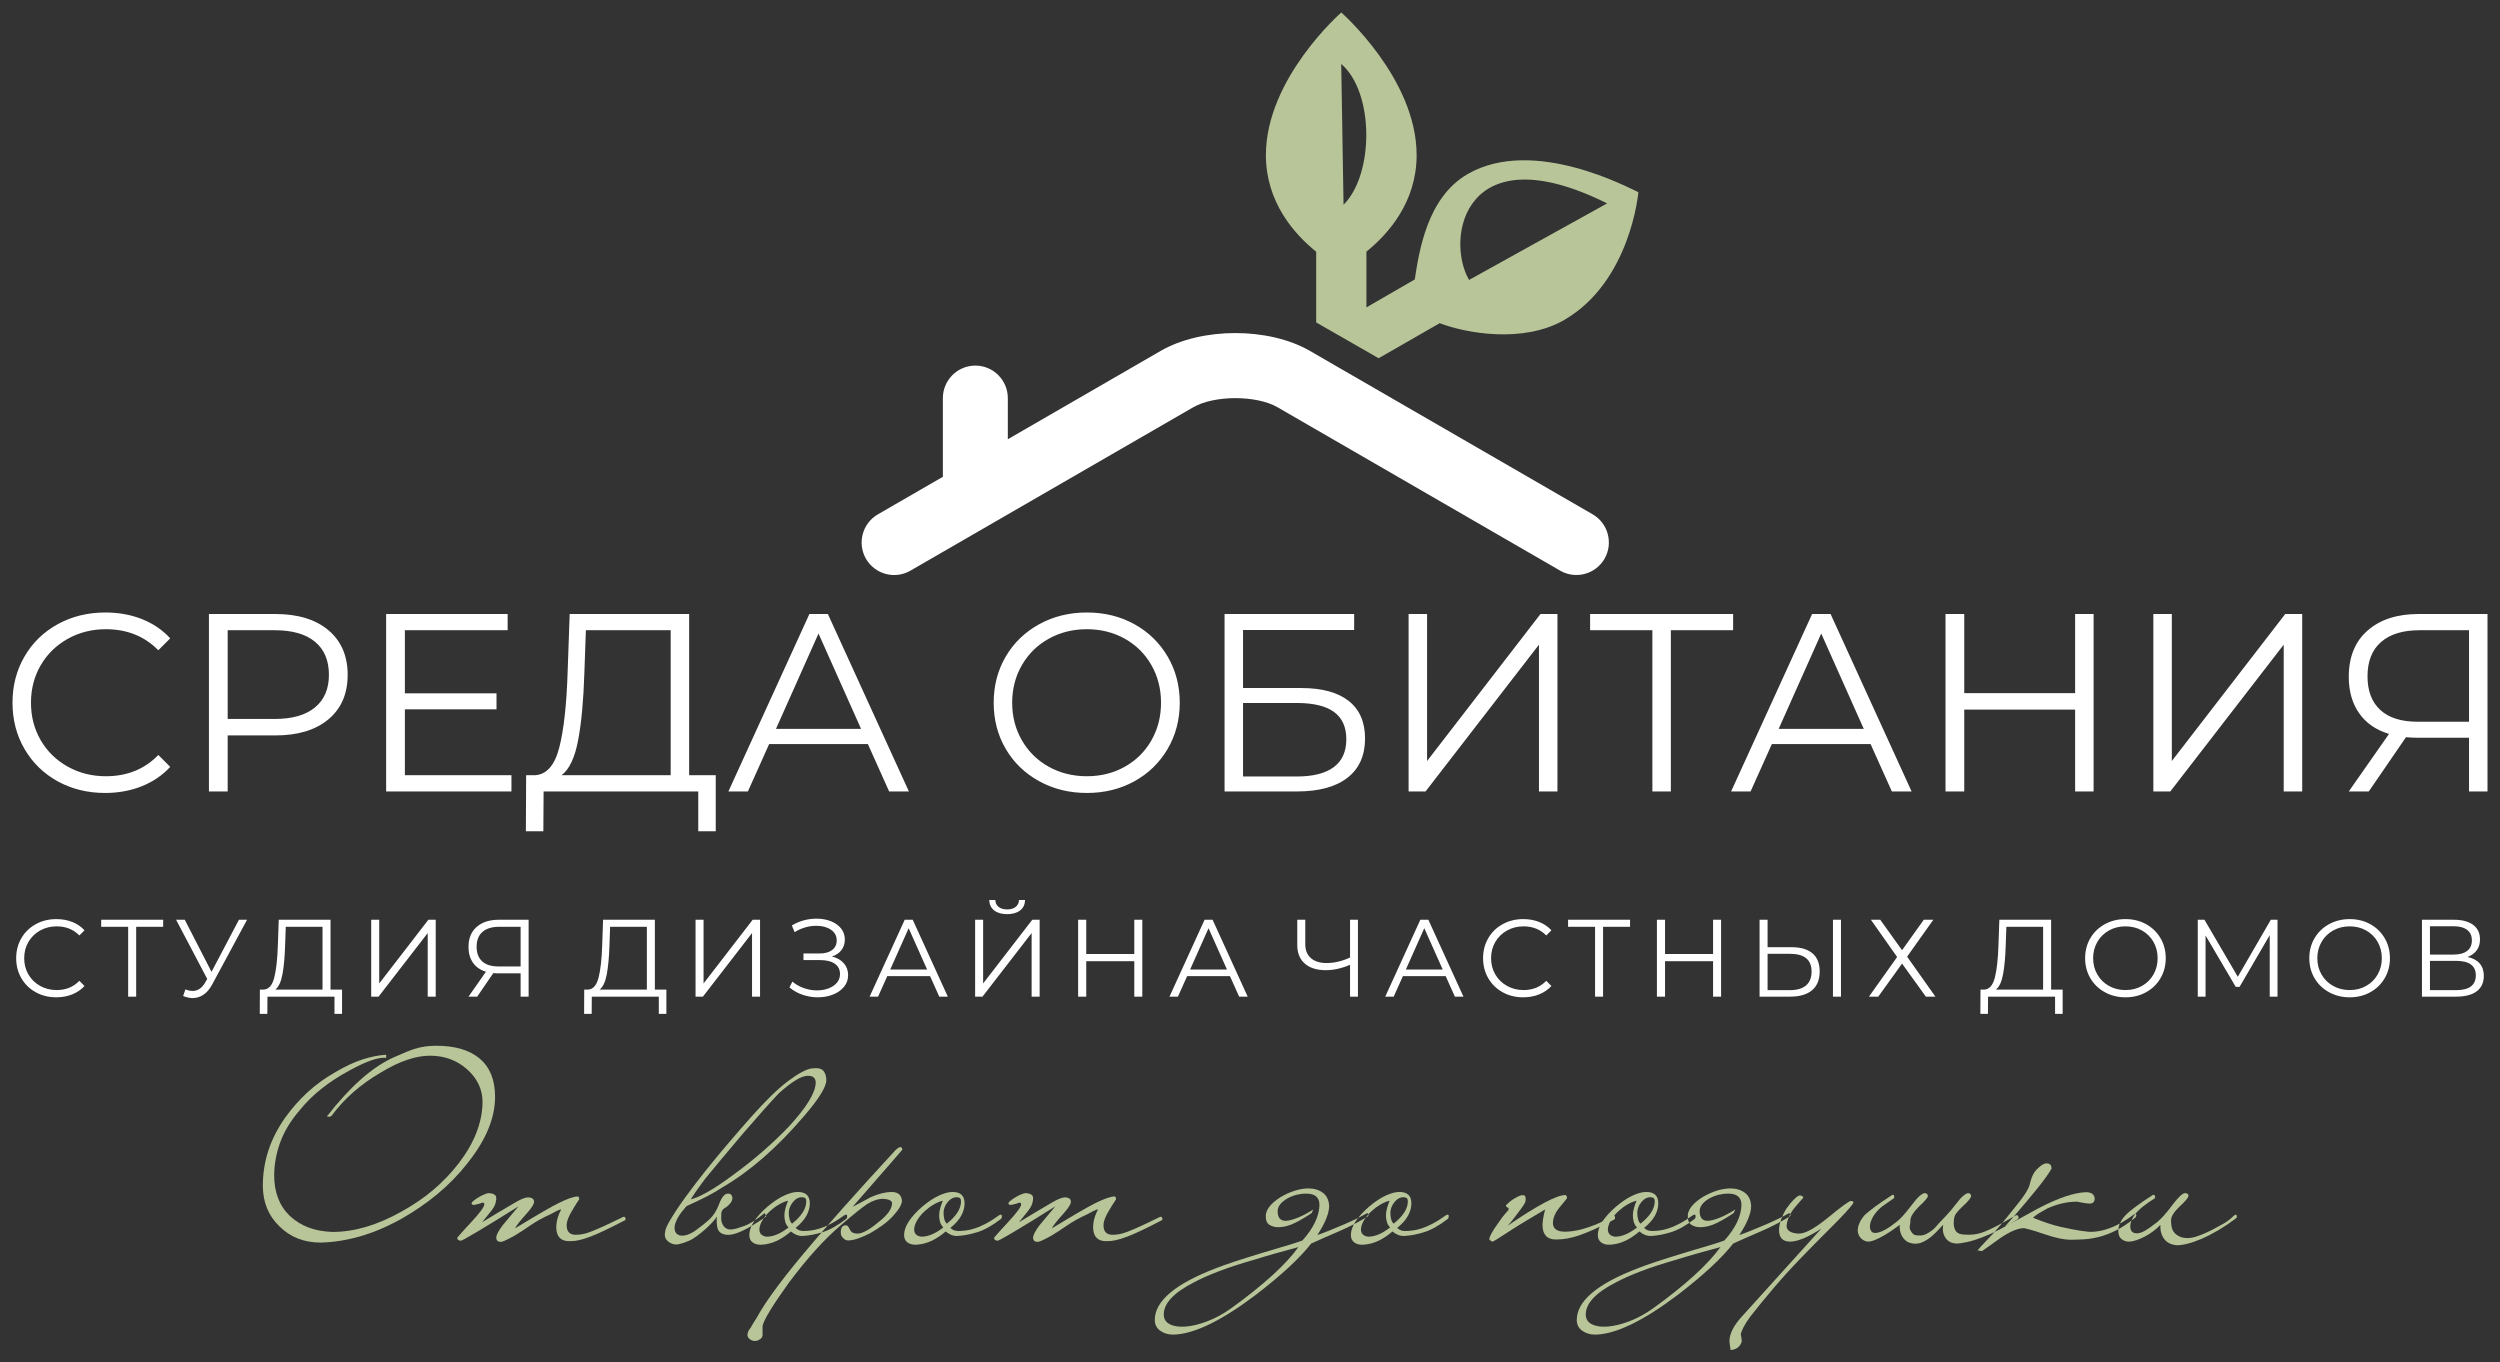 <?xml version="1.0" encoding="UTF-8"?> <svg xmlns="http://www.w3.org/2000/svg" viewBox="7180.724 4913.926 200 109"><rect x="7180.724" y="4913.926" width="200" height="109" fill="#333333" stroke="none"/><path fill="#B7C598" stroke="none" fill-opacity="1" stroke-width="1" stroke-opacity="1" clip-rule="evenodd" color="rgb(51, 51, 51)" fill-rule="evenodd" font-size-adjust="none" id="tSvg1768023976b" title="Path 7" d="M 7220.33 5001.674 C 7220.33 5002.52 7220.147 5003.384 7219.782 5004.267 C 7219.417 5005.15 7218.856 5006.065 7218.1 5007.011 C 7217.407 5007.895 7216.616 5008.705 7215.728 5009.444 C 7214.839 5010.182 7213.86 5010.854 7212.788 5011.459 C 7211.667 5012.078 7210.574 5012.538 7209.509 5012.841 C 7208.444 5013.144 7207.401 5013.308 7206.381 5013.333 C 7205.045 5013.333 7203.943 5012.898 7203.073 5012.027 C 7202.204 5011.194 7201.763 5010.122 7201.75 5008.81 C 7201.75 5007.825 7201.898 5006.879 7202.194 5005.97 C 7202.49 5005.062 7202.947 5004.172 7203.564 5003.302 C 7204.081 5002.583 7204.667 5001.92 7205.322 5001.314 C 7205.978 5000.709 7206.727 5000.166 7207.572 4999.687 C 7208.315 4999.245 7209.021 4998.914 7209.689 4998.693 C 7210.356 4998.472 7210.999 4998.343 7211.616 4998.305 C 7211.616 4998.387 7211.616 4998.469 7211.616 4998.551 C 7210.999 4998.488 7210.016 4998.829 7208.668 4999.573 C 7207.849 5000.015 7207.109 5000.497 7206.447 5001.021 C 7205.785 5001.545 7205.19 5002.134 7204.661 5002.791 C 7203.98 5003.586 7203.479 5004.412 7203.158 5005.27 C 7202.837 5006.128 7202.67 5007.018 7202.657 5007.939 C 7202.657 5009.314 7203.079 5010.406 7203.924 5011.213 C 7204.365 5011.617 7204.862 5011.923 7205.417 5012.131 C 7205.971 5012.34 7206.608 5012.456 7207.326 5012.481 C 7209.065 5012.481 7210.892 5011.945 7212.807 5010.873 C 7213.752 5010.355 7214.603 5009.778 7215.359 5009.141 C 7216.115 5008.504 7216.802 5007.788 7217.419 5006.993 C 7218.667 5005.365 7219.303 5003.737 7219.328 5002.109 C 7219.328 5001.087 7218.919 5000.21 7218.1 4999.478 C 7217.281 4998.747 7216.285 4998.381 7215.113 4998.381 C 7214.559 4998.381 7213.954 4998.491 7213.299 4998.712 C 7212.643 4998.933 7211.932 4999.276 7211.163 4999.743 C 7209.562 5000.677 7208.258 5001.825 7207.25 5003.188 C 7207.175 5003.264 7207.049 5003.283 7206.872 5003.245 C 7208.725 5000.86 7210.508 4999.283 7212.221 4998.513 C 7212.65 4998.324 7212.996 4998.176 7213.261 4998.068 C 7213.526 4997.961 7213.721 4997.889 7213.847 4997.851 C 7214.376 4997.674 7214.968 4997.586 7215.624 4997.586 C 7217.136 4997.586 7218.301 4997.933 7219.12 4998.627C 7219.927 4999.321 7220.33 5000.336 7220.33 5001.674Z M 7230.764 5011.384 C 7230.777 5011.422 7230.774 5011.463 7230.755 5011.507 C 7230.736 5011.551 7230.708 5011.573 7230.67 5011.573 C 7230.04 5011.901 7229.504 5012.169 7229.063 5012.377 C 7228.622 5012.586 7228.241 5012.75 7227.92 5012.869 C 7227.598 5012.989 7227.315 5013.078 7227.069 5013.134 C 7226.823 5013.191 7226.581 5013.22 7226.341 5013.22 C 7225.623 5013.245 7225.251 5012.891 7225.226 5012.16 C 7225.226 5011.907 7225.258 5011.661 7225.321 5011.422 C 7225.384 5011.182 7225.484 5010.936 7225.623 5010.683 C 7225.535 5010.683 7225.406 5010.727 7225.236 5010.816 C 7225.065 5010.904 7224.899 5010.992 7224.735 5011.081 C 7224.142 5011.346 7223.604 5011.645 7223.119 5011.98 C 7222.633 5012.314 7222.221 5012.582 7221.881 5012.784 C 7221.288 5013.112 7220.929 5013.276 7220.803 5013.276 C 7220.551 5013.276 7220.425 5013.163 7220.425 5012.936 C 7220.425 5012.734 7220.595 5012.406 7220.935 5011.952 C 7221.15 5011.699 7221.358 5011.45 7221.559 5011.204 C 7221.761 5010.958 7221.975 5010.702 7222.202 5010.437 C 7220.753 5011.346 7219.644 5012.027 7218.875 5012.481 C 7218.106 5012.936 7217.684 5013.169 7217.609 5013.182 C 7217.407 5013.182 7217.306 5013.1 7217.306 5012.936 C 7217.382 5012.86 7217.47 5012.759 7217.571 5012.633 C 7217.659 5012.532 7217.769 5012.409 7217.902 5012.264 C 7218.034 5012.119 7218.189 5011.952 7218.365 5011.762 C 7218.73 5011.371 7219.014 5011.04 7219.215 5010.769 C 7219.417 5010.497 7219.499 5010.311 7219.461 5010.21 C 7219.448 5010.16 7219.404 5010.138 7219.329 5010.144 C 7219.253 5010.15 7219.203 5010.166 7219.178 5010.191 C 7219.14 5010.204 7219.083 5010.22 7219.008 5010.239 C 7218.932 5010.258 7218.856 5010.276 7218.781 5010.295 C 7218.705 5010.314 7218.636 5010.321 7218.573 5010.314 C 7218.51 5010.308 7218.472 5010.28 7218.459 5010.229 C 7218.434 5010.179 7218.472 5010.109 7218.573 5010.021 C 7218.674 5009.933 7218.8 5009.841 7218.951 5009.746 C 7219.102 5009.652 7219.256 5009.57 7219.414 5009.5 C 7219.571 5009.431 7219.694 5009.39 7219.782 5009.377 C 7219.997 5009.377 7220.17 5009.421 7220.302 5009.51 C 7220.435 5009.598 7220.463 5009.788 7220.387 5010.078 C 7220.362 5010.28 7220.236 5010.526 7220.009 5010.816 C 7219.782 5011.106 7219.543 5011.403 7219.291 5011.705 C 7220.161 5011.175 7221.049 5010.646 7221.956 5010.116 C 7222.41 5009.851 7222.744 5009.718 7222.958 5009.718 C 7223.285 5009.718 7223.449 5009.838 7223.449 5010.078 C 7223.449 5010.254 7223.248 5010.57 7222.845 5011.024 C 7222.605 5011.289 7222.41 5011.516 7222.259 5011.705 C 7222.107 5011.895 7221.994 5012.059 7221.918 5012.198 C 7223.771 5011.075 7224.949 5010.393 7225.453 5010.153 C 7226.121 5009.825 7226.612 5009.655 7226.927 5009.642 C 7227.016 5009.642 7227.06 5009.718 7227.06 5009.87 C 7227.022 5009.933 7226.978 5010.002 7226.927 5010.078 C 7226.877 5010.141 7226.823 5010.223 7226.767 5010.324 C 7226.71 5010.425 7226.638 5010.545 7226.549 5010.683 C 7226.221 5011.201 7226.058 5011.624 7226.058 5011.952 C 7226.058 5012.444 7226.291 5012.696 7226.757 5012.709 C 7226.946 5012.709 7227.132 5012.693 7227.315 5012.661 C 7227.498 5012.63 7227.721 5012.563 7227.986 5012.463 C 7228.25 5012.362 7228.584 5012.22 7228.988 5012.037 C 7229.391 5011.854 7229.914 5011.605 7230.556 5011.289 C 7230.581 5011.276 7230.616 5011.27 7230.66 5011.27C 7230.704 5011.27 7230.739 5011.308 7230.764 5011.384Z M 7246.831 5000.33 C 7246.831 5000.873 7246.239 5001.832 7245.054 5003.207 C 7242.9 5005.731 7240.726 5007.63 7238.533 5008.904 C 7238.155 5009.156 7237.733 5009.403 7237.267 5009.642 C 7236.801 5009.882 7236.259 5010.141 7235.641 5010.418 C 7235.49 5010.595 7235.345 5010.772 7235.207 5010.948 C 7235.093 5011.1 7234.986 5011.273 7234.885 5011.469 C 7234.785 5011.664 7234.721 5011.85 7234.696 5012.027 C 7234.671 5012.254 7234.706 5012.431 7234.8 5012.557 C 7234.895 5012.683 7235.033 5012.756 7235.216 5012.775 C 7235.399 5012.794 7235.613 5012.753 7235.859 5012.652 C 7236.104 5012.551 7236.372 5012.381 7236.662 5012.141 C 7236.826 5012.027 7237.056 5011.844 7237.352 5011.592 C 7237.648 5011.34 7237.884 5011.037 7238.061 5010.683 C 7238.136 5010.532 7238.203 5010.381 7238.259 5010.229 C 7238.316 5010.078 7238.379 5009.942 7238.448 5009.822 C 7238.517 5009.702 7238.593 5009.605 7238.675 5009.529 C 7238.757 5009.453 7238.861 5009.415 7238.987 5009.415 C 7239.163 5009.415 7239.271 5009.51 7239.308 5009.699 C 7239.346 5009.888 7239.258 5010.09 7239.044 5010.305 C 7238.918 5010.431 7238.81 5010.516 7238.722 5010.56 C 7238.634 5010.604 7238.565 5010.664 7238.514 5010.74 C 7238.464 5010.803 7238.436 5010.888 7238.429 5010.996 C 7238.423 5011.103 7238.42 5011.245 7238.42 5011.422 C 7238.42 5011.51 7238.436 5011.608 7238.467 5011.715 C 7238.499 5011.822 7238.546 5011.92 7238.609 5012.008 C 7238.672 5012.097 7238.76 5012.169 7238.874 5012.226 C 7238.987 5012.283 7239.132 5012.298 7239.308 5012.273 C 7239.485 5012.261 7239.8 5012.172 7240.253 5012.008 C 7240.707 5011.844 7241.255 5011.497 7241.898 5010.967 C 7241.942 5011.056 7241.986 5011.144 7242.03 5011.232 C 7241.879 5011.346 7241.655 5011.497 7241.359 5011.687 C 7241.063 5011.876 7240.789 5012.04 7240.537 5012.179 C 7240.096 5012.418 7239.724 5012.576 7239.422 5012.652 C 7239.119 5012.728 7238.861 5012.734 7238.647 5012.671 C 7238.357 5012.595 7238.18 5012.421 7238.118 5012.15 C 7238.054 5011.879 7238.042 5011.579 7238.08 5011.251 C 7238.004 5011.377 7237.878 5011.535 7237.702 5011.724 C 7237.525 5011.914 7237.33 5012.103 7237.116 5012.292 C 7236.902 5012.481 7236.678 5012.661 7236.445 5012.832 C 7236.211 5013.002 7236.001 5013.125 7235.812 5013.201 C 7235.522 5013.327 7235.254 5013.415 7235.008 5013.466 C 7234.762 5013.516 7234.526 5013.472 7234.299 5013.333 C 7234.224 5013.283 7234.148 5013.22 7234.073 5013.144 C 7233.997 5013.068 7233.946 5012.964 7233.921 5012.832 C 7233.896 5012.699 7233.909 5012.535 7233.959 5012.34 C 7234.009 5012.144 7234.117 5011.907 7234.28 5011.63 C 7234.621 5011.049 7235.04 5010.415 7235.537 5009.728 C 7236.035 5009.04 7236.574 5008.333 7237.154 5007.608 C 7237.733 5006.882 7238.335 5006.154 7238.959 5005.422 C 7239.582 5004.69 7240.19 5003.989 7240.783 5003.321 C 7241.955 5001.996 7242.95 5001.027 7243.769 5000.415 C 7244.588 4999.803 7245.212 4999.466 7245.64 4999.403 C 7246.119 4999.34 7246.437 4999.403 7246.595 4999.592C 7246.752 4999.781 7246.831 5000.027 7246.831 5000.33Z M 7245.981 5000.538 C 7245.981 5000.173 7245.773 4999.989 7245.357 4999.989 C 7244.84 4999.989 7244.065 5000.456 7243.032 5001.39 C 7242.439 5002.008 7241.488 5003.075 7240.178 5004.589 C 7239.51 5005.384 7238.949 5006.049 7238.496 5006.586 C 7238.042 5007.122 7237.689 5007.548 7237.437 5007.863 C 7237.223 5008.115 7237.031 5008.362 7236.861 5008.601 C 7236.69 5008.841 7236.536 5009.056 7236.397 5009.245 C 7236.246 5009.472 7236.107 5009.68 7235.982 5009.87 C 7236.271 5009.819 7236.706 5009.633 7237.286 5009.311 C 7237.866 5008.989 7238.571 5008.519 7239.403 5007.901 C 7240.247 5007.283 7241.031 5006.658 7241.756 5006.027 C 7242.481 5005.396 7243.164 5004.746 7243.807 5004.078C 7245.243 5002.526 7245.968 5001.346 7245.981 5000.538Z M 7248.495 5011.213 C 7248.495 5011.264 7248.492 5011.305 7248.486 5011.336 C 7248.479 5011.368 7248.457 5011.403 7248.419 5011.44 C 7247.726 5011.97 7247.096 5012.324 7246.529 5012.5 C 7245.962 5012.677 7245.433 5012.778 7244.942 5012.803 C 7244.614 5012.816 7244.299 5012.696 7243.996 5012.444 C 7243.631 5012.759 7243.256 5013.008 7242.872 5013.191 C 7242.487 5013.374 7242.075 5013.478 7241.633 5013.504 C 7241.356 5013.516 7241.126 5013.456 7240.944 5013.324 C 7240.761 5013.191 7240.67 5012.993 7240.67 5012.728 C 7240.67 5012.059 7241.155 5011.302 7242.125 5010.456 C 7242.604 5010.053 7243.051 5009.756 7243.467 5009.567 C 7243.883 5009.377 7244.242 5009.283 7244.545 5009.283 C 7245.187 5009.283 7245.509 5009.586 7245.509 5010.191 C 7245.509 5010.519 7245.42 5010.847 7245.244 5011.175 C 7245.067 5011.503 7244.778 5011.832 7244.374 5012.16 C 7244.538 5012.324 7244.746 5012.406 7244.998 5012.406 C 7245.175 5012.406 7245.37 5012.393 7245.584 5012.368 C 7245.798 5012.343 7246.038 5012.289 7246.302 5012.207 C 7246.567 5012.125 7246.863 5011.999 7247.191 5011.828 C 7247.518 5011.658 7247.884 5011.428 7248.287 5011.138 C 7248.325 5011.112 7248.369 5011.1 7248.419 5011.1C 7248.47 5011.1 7248.495 5011.138 7248.495 5011.213Z M 7245.225 5010.04 C 7245.225 5009.926 7245.203 5009.844 7245.159 5009.794 C 7245.115 5009.743 7245.023 5009.712 7244.885 5009.699 C 7244.62 5009.699 7244.384 5009.822 7244.176 5010.068 C 7243.968 5010.314 7243.851 5010.589 7243.826 5010.892 C 7243.826 5011.359 7243.914 5011.668 7244.091 5011.819C 7244.847 5011.213 7245.225 5010.62 7245.225 5010.04Z M 7243.807 5012.122 C 7243.681 5011.996 7243.593 5011.844 7243.543 5011.668 C 7243.492 5011.491 7243.47 5011.308 7243.476 5011.119 C 7243.483 5010.929 7243.514 5010.737 7243.571 5010.541 C 7243.628 5010.346 7243.694 5010.16 7243.77 5009.983 C 7243.543 5010.034 7243.3 5010.134 7243.042 5010.286 C 7242.783 5010.437 7242.544 5010.614 7242.324 5010.816 C 7242.103 5011.018 7241.917 5011.236 7241.766 5011.469 C 7241.615 5011.702 7241.52 5011.933 7241.483 5012.16 C 7241.457 5012.387 7241.501 5012.557 7241.615 5012.671 C 7241.728 5012.784 7241.879 5012.847 7242.068 5012.86C 7242.598 5012.86 7243.177 5012.614 7243.807 5012.122Z M 7252.918 5005.895 C 7252.918 5005.907 7251.589 5007.434 7248.93 5010.475 C 7249.17 5010.349 7249.409 5010.223 7249.649 5010.097 C 7249.888 5009.97 7250.133 5009.838 7250.386 5009.699 C 7250.991 5009.434 7251.539 5009.295 7252.03 5009.283 C 7252.559 5009.283 7252.843 5009.516 7252.88 5009.983 C 7252.88 5010.286 7252.628 5010.709 7252.124 5011.251 C 7251.885 5011.503 7251.62 5011.734 7251.331 5011.942 C 7251.041 5012.15 7250.713 5012.362 7250.348 5012.576 C 7249.617 5012.955 7249.031 5013.15 7248.59 5013.163 C 7248.489 5013.163 7248.407 5013.144 7248.344 5013.106 C 7248.281 5013.068 7248.218 5013.018 7248.155 5012.955 C 7248.042 5012.841 7247.985 5012.696 7247.985 5012.519 C 7247.985 5012.166 7248.105 5011.977 7248.344 5011.952 C 7248.47 5011.952 7248.552 5011.989 7248.59 5012.065 C 7248.628 5012.116 7248.678 5012.204 7248.741 5012.33 C 7248.829 5012.519 7249.025 5012.614 7249.327 5012.614 C 7249.718 5012.614 7250.272 5012.311 7250.991 5011.705 C 7251.721 5011.138 7252.087 5010.633 7252.087 5010.191 C 7252.087 5009.989 7251.86 5009.87 7251.406 5009.832 C 7250.978 5009.832 7250.543 5009.97 7250.102 5010.248 C 7249.926 5010.362 7249.664 5010.557 7249.318 5010.835 C 7248.971 5011.112 7248.54 5011.472 7248.023 5011.914 C 7247.368 5012.469 7246.693 5013.128 7246.001 5013.892 C 7245.307 5014.655 7244.583 5015.541 7243.827 5016.551 C 7242.542 5018.342 7241.842 5019.491 7241.729 5019.996 C 7241.729 5020.223 7241.729 5020.45 7241.729 5020.677 C 7241.729 5020.854 7241.666 5020.98 7241.54 5021.056 C 7241.439 5021.131 7241.319 5021.182 7241.181 5021.207 C 7241.105 5021.207 7241.032 5021.201 7240.963 5021.188 C 7240.894 5021.175 7240.828 5021.144 7240.765 5021.093 C 7240.639 5021.03 7240.557 5020.923 7240.519 5020.772 C 7240.519 5020.544 7240.601 5020.342 7240.765 5020.166 C 7240.903 5019.914 7241.013 5019.727 7241.096 5019.608 C 7241.177 5019.488 7241.225 5019.415 7241.237 5019.39 C 7241.64 5018.645 7242.226 5017.762 7242.995 5016.74 C 7243.764 5015.718 7244.721 5014.538 7245.868 5013.201 C 7246.41 5012.557 7247.213 5011.636 7248.278 5010.437 C 7249.343 5009.239 7250.701 5007.743 7252.351 5005.952 C 7252.515 5005.787 7252.654 5005.699 7252.767 5005.687C 7252.83 5005.687 7252.88 5005.756 7252.918 5005.895Z M 7260.876 5011.213 C 7260.876 5011.264 7260.873 5011.305 7260.867 5011.336 C 7260.861 5011.368 7260.839 5011.403 7260.801 5011.44 C 7260.108 5011.97 7259.478 5012.324 7258.911 5012.5 C 7258.343 5012.677 7257.814 5012.778 7257.323 5012.803 C 7256.995 5012.816 7256.68 5012.696 7256.378 5012.444 C 7256.012 5012.759 7255.638 5013.008 7255.253 5013.191 C 7254.869 5013.374 7254.456 5013.478 7254.015 5013.504 C 7253.738 5013.516 7253.508 5013.456 7253.325 5013.324 C 7253.143 5013.191 7253.051 5012.993 7253.051 5012.728 C 7253.051 5012.059 7253.536 5011.302 7254.506 5010.456 C 7254.986 5010.053 7255.433 5009.756 7255.848 5009.567 C 7256.264 5009.377 7256.623 5009.283 7256.926 5009.283 C 7257.569 5009.283 7257.89 5009.586 7257.89 5010.191 C 7257.89 5010.519 7257.802 5010.847 7257.625 5011.175 C 7257.449 5011.503 7257.159 5011.832 7256.756 5012.16 C 7256.92 5012.324 7257.128 5012.406 7257.38 5012.406 C 7257.556 5012.406 7257.751 5012.393 7257.965 5012.368 C 7258.18 5012.343 7258.419 5012.289 7258.684 5012.207 C 7258.948 5012.125 7259.245 5011.999 7259.572 5011.828 C 7259.9 5011.658 7260.265 5011.428 7260.668 5011.138 C 7260.706 5011.112 7260.75 5011.1 7260.801 5011.1C 7260.851 5011.1 7260.876 5011.138 7260.876 5011.213Z M 7257.606 5010.04 C 7257.606 5009.926 7257.584 5009.844 7257.54 5009.794 C 7257.496 5009.743 7257.405 5009.712 7257.266 5009.699 C 7257.002 5009.699 7256.765 5009.822 7256.557 5010.068 C 7256.349 5010.314 7256.233 5010.589 7256.208 5010.892 C 7256.208 5011.359 7256.296 5011.668 7256.472 5011.819C 7257.228 5011.213 7257.606 5010.62 7257.606 5010.04Z M 7256.189 5012.122 C 7256.063 5011.996 7255.975 5011.844 7255.924 5011.668 C 7255.874 5011.491 7255.852 5011.308 7255.858 5011.119 C 7255.864 5010.929 7255.896 5010.737 7255.952 5010.541 C 7256.009 5010.346 7256.075 5010.16 7256.151 5009.983 C 7255.924 5010.034 7255.682 5010.134 7255.423 5010.286 C 7255.165 5010.437 7254.926 5010.614 7254.705 5010.816 C 7254.485 5011.018 7254.299 5011.236 7254.147 5011.469 C 7253.996 5011.702 7253.902 5011.933 7253.864 5012.16 C 7253.839 5012.387 7253.883 5012.557 7253.996 5012.671 C 7254.11 5012.784 7254.261 5012.847 7254.45 5012.86C 7254.979 5012.86 7255.559 5012.614 7256.189 5012.122Z M 7273.711 5011.384 C 7273.724 5011.422 7273.72 5011.463 7273.702 5011.507 C 7273.683 5011.551 7273.654 5011.573 7273.616 5011.573 C 7272.987 5011.901 7272.451 5012.169 7272.01 5012.377 C 7271.569 5012.586 7271.188 5012.75 7270.866 5012.869 C 7270.545 5012.989 7270.261 5013.078 7270.016 5013.134 C 7269.77 5013.191 7269.528 5013.22 7269.288 5013.22 C 7268.57 5013.245 7268.198 5012.891 7268.173 5012.16 C 7268.173 5011.907 7268.204 5011.661 7268.267 5011.422 C 7268.331 5011.182 7268.431 5010.936 7268.57 5010.683 C 7268.482 5010.683 7268.352 5010.727 7268.182 5010.816 C 7268.012 5010.904 7267.845 5010.992 7267.681 5011.081 C 7267.089 5011.346 7266.551 5011.645 7266.065 5011.98 C 7265.58 5012.314 7265.167 5012.582 7264.827 5012.784 C 7264.235 5013.112 7263.876 5013.276 7263.75 5013.276 C 7263.498 5013.276 7263.372 5013.163 7263.372 5012.936 C 7263.372 5012.734 7263.542 5012.406 7263.882 5011.952 C 7264.097 5011.699 7264.305 5011.45 7264.506 5011.204 C 7264.708 5010.958 7264.922 5010.702 7265.149 5010.437 C 7263.7 5011.346 7262.591 5012.027 7261.822 5012.481 C 7261.053 5012.936 7260.631 5013.169 7260.556 5013.182 C 7260.354 5013.182 7260.253 5013.1 7260.253 5012.936 C 7260.329 5012.86 7260.417 5012.759 7260.518 5012.633 C 7260.606 5012.532 7260.716 5012.409 7260.848 5012.264 C 7260.981 5012.119 7261.135 5011.952 7261.312 5011.762 C 7261.677 5011.371 7261.961 5011.04 7262.162 5010.769 C 7262.364 5010.497 7262.446 5010.311 7262.408 5010.21 C 7262.395 5010.16 7262.351 5010.138 7262.276 5010.144 C 7262.2 5010.15 7262.15 5010.166 7262.124 5010.191 C 7262.087 5010.204 7262.03 5010.22 7261.954 5010.239 C 7261.879 5010.258 7261.803 5010.276 7261.727 5010.295 C 7261.652 5010.314 7261.583 5010.321 7261.519 5010.314 C 7261.457 5010.308 7261.419 5010.28 7261.406 5010.229 C 7261.381 5010.179 7261.419 5010.109 7261.519 5010.021 C 7261.62 5009.933 7261.746 5009.841 7261.898 5009.746 C 7262.049 5009.652 7262.203 5009.57 7262.361 5009.5 C 7262.518 5009.431 7262.641 5009.39 7262.729 5009.377 C 7262.944 5009.377 7263.117 5009.421 7263.249 5009.51 C 7263.381 5009.598 7263.41 5009.788 7263.334 5010.078 C 7263.309 5010.28 7263.183 5010.526 7262.956 5010.816 C 7262.729 5011.106 7262.49 5011.403 7262.238 5011.705 C 7263.107 5011.175 7263.996 5010.646 7264.903 5010.116 C 7265.357 5009.851 7265.691 5009.718 7265.905 5009.718 C 7266.232 5009.718 7266.396 5009.838 7266.396 5010.078 C 7266.396 5010.254 7266.195 5010.57 7265.791 5011.024 C 7265.552 5011.289 7265.357 5011.516 7265.205 5011.705 C 7265.054 5011.895 7264.941 5012.059 7264.865 5012.198 C 7266.717 5011.075 7267.896 5010.393 7268.4 5010.153 C 7269.068 5009.825 7269.559 5009.655 7269.874 5009.642 C 7269.962 5009.642 7270.006 5009.718 7270.006 5009.87 C 7269.968 5009.933 7269.924 5010.002 7269.874 5010.078 C 7269.824 5010.141 7269.77 5010.223 7269.713 5010.324 C 7269.657 5010.425 7269.584 5010.545 7269.496 5010.683 C 7269.168 5011.201 7269.005 5011.624 7269.005 5011.952 C 7269.005 5012.444 7269.238 5012.696 7269.704 5012.709 C 7269.893 5012.709 7270.079 5012.693 7270.261 5012.661 C 7270.444 5012.63 7270.668 5012.563 7270.932 5012.463 C 7271.197 5012.362 7271.531 5012.22 7271.934 5012.037 C 7272.338 5011.854 7272.86 5011.605 7273.503 5011.289 C 7273.528 5011.276 7273.563 5011.27 7273.607 5011.27C 7273.651 5011.27 7273.686 5011.308 7273.711 5011.384Z M 7284.599 5013.693 C 7283.994 5013.857 7283.399 5014.021 7282.813 5014.185 C 7282.227 5014.349 7281.631 5014.526 7281.026 5014.715 C 7280.006 5015.005 7279.095 5015.302 7278.295 5015.604 C 7277.495 5015.907 7276.811 5016.21 7276.244 5016.513 C 7274.631 5017.333 7273.825 5018.191 7273.825 5019.087 C 7273.825 5019.44 7273.986 5019.699 7274.307 5019.863 C 7274.628 5020.027 7275.047 5020.09 7275.564 5020.052 C 7276.081 5020.015 7276.657 5019.876 7277.293 5019.636 C 7277.93 5019.396 7278.569 5019.049 7279.212 5018.595C 7281.808 5016.715 7283.604 5015.081 7284.599 5013.693Z M 7289.967 5011.043 C 7290.017 5011.018 7290.061 5010.999 7290.099 5010.986 C 7290.137 5010.974 7290.169 5010.999 7290.194 5011.062 C 7290.206 5011.112 7290.209 5011.15 7290.203 5011.175 C 7290.197 5011.201 7290.162 5011.232 7290.099 5011.27 C 7289.368 5011.712 7288.606 5012.103 7287.812 5012.444 C 7287.018 5012.784 7286.288 5013.106 7285.619 5013.409 C 7284.712 5014.57 7283.251 5015.926 7281.234 5017.478 C 7278.437 5019.598 7276.219 5020.67 7274.581 5020.696 C 7274.178 5020.696 7273.831 5020.592 7273.541 5020.384 C 7273.252 5020.175 7273.107 5019.888 7273.107 5019.522 C 7273.107 5018.008 7274.745 5016.627 7278.021 5015.377 C 7278.714 5015.1 7279.974 5014.683 7281.801 5014.128 C 7282.709 5013.863 7283.417 5013.652 7283.928 5013.494 C 7284.438 5013.336 7284.769 5013.226 7284.92 5013.163 C 7285.802 5012.179 7286.256 5011.232 7286.281 5010.324 C 7286.281 5009.718 7285.928 5009.415 7285.223 5009.415 C 7284.958 5009.415 7284.7 5009.447 7284.448 5009.51 C 7284.196 5009.573 7283.944 5009.674 7283.692 5009.813 C 7283.188 5010.116 7282.935 5010.45 7282.935 5010.816 C 7282.935 5011.321 7283.137 5011.579 7283.54 5011.592 C 7283.793 5011.592 7284.117 5011.513 7284.514 5011.355 C 7284.911 5011.198 7285.336 5010.974 7285.79 5010.683 C 7285.745 5010.778 7285.701 5010.873 7285.657 5010.967 C 7285.241 5011.257 7284.801 5011.519 7284.334 5011.753 C 7283.868 5011.986 7283.414 5012.103 7282.973 5012.103 C 7282.709 5012.103 7282.472 5012.037 7282.264 5011.904 C 7282.057 5011.772 7281.965 5011.503 7281.99 5011.1 C 7282.016 5010.885 7282.12 5010.661 7282.302 5010.428 C 7282.485 5010.195 7282.772 5009.951 7283.162 5009.699 C 7283.944 5009.245 7284.681 5009.012 7285.374 5008.999 C 7285.853 5008.999 7286.246 5009.116 7286.555 5009.349 C 7286.864 5009.582 7287.031 5009.933 7287.056 5010.399 C 7287.056 5010.992 7286.741 5011.768 7286.111 5012.728 C 7286.313 5012.665 7286.602 5012.557 7286.98 5012.406 C 7287.358 5012.254 7287.746 5012.093 7288.143 5011.923 C 7288.54 5011.753 7288.908 5011.586 7289.249 5011.422C 7289.589 5011.257 7289.828 5011.131 7289.967 5011.043Z M 7296.621 5011.213 C 7296.621 5011.264 7296.617 5011.305 7296.611 5011.336 C 7296.605 5011.368 7296.583 5011.403 7296.545 5011.44 C 7295.852 5011.97 7295.222 5012.324 7294.655 5012.5 C 7294.088 5012.677 7293.559 5012.778 7293.067 5012.803 C 7292.74 5012.816 7292.425 5012.696 7292.122 5012.444 C 7291.757 5012.759 7291.382 5013.008 7290.998 5013.191 C 7290.613 5013.374 7290.2 5013.478 7289.759 5013.504 C 7289.482 5013.516 7289.252 5013.456 7289.07 5013.324 C 7288.887 5013.191 7288.795 5012.993 7288.795 5012.728 C 7288.795 5012.059 7289.281 5011.302 7290.251 5010.456 C 7290.73 5010.053 7291.177 5009.756 7291.593 5009.567 C 7292.009 5009.377 7292.368 5009.283 7292.67 5009.283 C 7293.313 5009.283 7293.634 5009.586 7293.634 5010.191 C 7293.634 5010.519 7293.546 5010.847 7293.37 5011.175 C 7293.193 5011.503 7292.903 5011.832 7292.5 5012.16 C 7292.664 5012.324 7292.872 5012.406 7293.124 5012.406 C 7293.3 5012.406 7293.496 5012.393 7293.71 5012.368 C 7293.924 5012.343 7294.164 5012.289 7294.428 5012.207 C 7294.693 5012.125 7294.989 5011.999 7295.317 5011.828 C 7295.644 5011.658 7296.01 5011.428 7296.413 5011.138 C 7296.451 5011.112 7296.495 5011.1 7296.545 5011.1C 7296.596 5011.1 7296.621 5011.138 7296.621 5011.213Z M 7293.351 5010.04 C 7293.351 5009.926 7293.329 5009.844 7293.285 5009.794 C 7293.241 5009.743 7293.149 5009.712 7293.011 5009.699 C 7292.746 5009.699 7292.51 5009.822 7292.302 5010.068 C 7292.094 5010.314 7291.977 5010.589 7291.952 5010.892 C 7291.952 5011.359 7292.04 5011.668 7292.217 5011.819C 7292.973 5011.213 7293.351 5010.62 7293.351 5010.04Z M 7291.933 5012.122 C 7291.807 5011.996 7291.719 5011.844 7291.669 5011.668 C 7291.618 5011.491 7291.596 5011.308 7291.602 5011.119 C 7291.609 5010.929 7291.64 5010.737 7291.697 5010.541 C 7291.754 5010.346 7291.82 5010.16 7291.895 5009.983 C 7291.669 5010.034 7291.426 5010.134 7291.168 5010.286 C 7290.909 5010.437 7290.67 5010.614 7290.449 5010.816 C 7290.229 5011.018 7290.043 5011.236 7289.892 5011.469 C 7289.741 5011.702 7289.646 5011.933 7289.608 5012.16 C 7289.583 5012.387 7289.627 5012.557 7289.741 5012.671 C 7289.854 5012.784 7290.005 5012.847 7290.194 5012.86C 7290.723 5012.86 7291.303 5012.614 7291.933 5012.122Z M 7309.928 5011.308 C 7309.928 5011.333 7309.925 5011.365 7309.918 5011.403 C 7309.912 5011.44 7309.89 5011.472 7309.852 5011.497 C 7309.285 5011.787 7308.781 5012.033 7308.34 5012.235 C 7307.899 5012.437 7307.499 5012.601 7307.14 5012.728 C 7306.781 5012.854 7306.444 5012.945 7306.129 5013.002 C 7305.814 5013.059 7305.505 5013.087 7305.203 5013.087 C 7304.497 5013.087 7304.138 5012.709 7304.125 5011.952 C 7304.125 5011.813 7304.141 5011.639 7304.172 5011.431 C 7304.204 5011.223 7304.257 5010.974 7304.333 5010.683 C 7303.867 5010.961 7303.385 5011.248 7302.887 5011.545 C 7302.389 5011.841 7301.87 5012.166 7301.328 5012.519 C 7300.584 5013.011 7300.181 5013.257 7300.118 5013.257 C 7300.093 5013.257 7300.049 5013.232 7299.986 5013.182 C 7299.91 5013.157 7299.872 5013.112 7299.872 5013.049 C 7299.872 5012.961 7299.926 5012.816 7300.033 5012.614 C 7300.14 5012.412 7300.32 5012.135 7300.572 5011.781 C 7300.698 5011.592 7300.808 5011.437 7300.902 5011.317 C 7300.997 5011.198 7301.076 5011.1 7301.139 5011.024 C 7301.202 5010.948 7301.255 5010.888 7301.299 5010.844 C 7301.343 5010.8 7301.378 5010.759 7301.403 5010.721 C 7301.429 5010.62 7301.419 5010.564 7301.375 5010.551 C 7301.331 5010.538 7301.277 5010.5 7301.214 5010.437 C 7301.177 5010.387 7301.199 5010.33 7301.28 5010.267 C 7301.362 5010.204 7301.448 5010.128 7301.536 5010.04 C 7301.636 5009.951 7301.785 5009.854 7301.98 5009.746 C 7302.175 5009.639 7302.323 5009.573 7302.424 5009.548 C 7302.6 5009.523 7302.708 5009.554 7302.745 5009.642 C 7302.783 5009.731 7302.79 5009.857 7302.764 5010.021 C 7302.764 5010.122 7302.556 5010.444 7302.141 5010.986 C 7301.964 5011.226 7301.81 5011.428 7301.677 5011.592 C 7301.545 5011.756 7301.429 5011.889 7301.328 5011.989 C 7303.722 5010.349 7305.265 5009.529 7305.959 5009.529 C 7306.022 5009.529 7306.066 5009.611 7306.091 5009.775 C 7306.091 5009.788 7305.902 5010.021 7305.524 5010.475 C 7305.159 5010.904 7304.97 5011.333 7304.957 5011.762 C 7304.957 5012.216 7305.272 5012.45 7305.902 5012.463 C 7306.053 5012.463 7306.242 5012.45 7306.469 5012.425 C 7306.696 5012.4 7306.967 5012.346 7307.282 5012.264 C 7307.597 5012.182 7307.959 5012.059 7308.369 5011.895 C 7308.778 5011.731 7309.235 5011.503 7309.739 5011.213 C 7309.752 5011.188 7309.789 5011.175 7309.852 5011.175C 7309.89 5011.175 7309.915 5011.22 7309.928 5011.308Z" style=""></path><path fill="#B7C598" stroke="none" fill-opacity="1" stroke-width="1" stroke-opacity="1" clip-rule="evenodd" color="rgb(51, 51, 51)" fill-rule="evenodd" font-size-adjust="none" id="tSvg77aab06105" title="Path 8" d="M 7316.373 5011.213 C 7316.373 5011.264 7316.37 5011.304 7316.364 5011.336 C 7316.358 5011.368 7316.336 5011.402 7316.298 5011.44 C 7315.605 5011.97 7314.975 5012.324 7314.408 5012.5 C 7313.841 5012.677 7313.311 5012.778 7312.82 5012.803 C 7312.492 5012.816 7312.177 5012.696 7311.875 5012.443 C 7311.509 5012.759 7311.134 5013.008 7310.75 5013.191 C 7310.366 5013.374 7309.953 5013.478 7309.512 5013.503 C 7309.235 5013.516 7309.005 5013.456 7308.822 5013.323 C 7308.64 5013.191 7308.548 5012.992 7308.548 5012.727 C 7308.548 5012.059 7309.033 5011.301 7310.004 5010.456 C 7310.483 5010.052 7310.93 5009.756 7311.346 5009.566 C 7311.761 5009.377 7312.121 5009.282 7312.423 5009.282 C 7313.066 5009.282 7313.387 5009.585 7313.387 5010.191 C 7313.387 5010.519 7313.299 5010.847 7313.122 5011.175 C 7312.946 5011.503 7312.656 5011.831 7312.253 5012.159 C 7312.417 5012.324 7312.625 5012.405 7312.877 5012.405 C 7313.053 5012.405 7313.248 5012.393 7313.463 5012.368 C 7313.677 5012.342 7313.916 5012.289 7314.181 5012.207 C 7314.445 5012.125 7314.742 5011.999 7315.069 5011.828 C 7315.397 5011.658 7315.762 5011.427 7316.165 5011.137 C 7316.203 5011.112 7316.248 5011.1 7316.298 5011.1C 7316.348 5011.1 7316.373 5011.137 7316.373 5011.213Z M 7313.103 5010.04 C 7313.103 5009.926 7313.082 5009.844 7313.037 5009.794 C 7312.993 5009.743 7312.902 5009.712 7312.763 5009.699 C 7312.499 5009.699 7312.262 5009.822 7312.054 5010.068 C 7311.846 5010.314 7311.73 5010.588 7311.705 5010.891 C 7311.705 5011.358 7311.793 5011.667 7311.969 5011.819C 7312.725 5011.213 7313.103 5010.62 7313.103 5010.04Z M 7311.686 5012.122 C 7311.56 5011.995 7311.472 5011.844 7311.421 5011.667 C 7311.371 5011.491 7311.349 5011.308 7311.355 5011.118 C 7311.361 5010.929 7311.393 5010.737 7311.45 5010.541 C 7311.506 5010.346 7311.572 5010.159 7311.648 5009.983 C 7311.421 5010.033 7311.179 5010.134 7310.92 5010.286 C 7310.662 5010.437 7310.423 5010.614 7310.202 5010.816 C 7309.982 5011.018 7309.796 5011.235 7309.644 5011.469 C 7309.493 5011.702 7309.399 5011.932 7309.361 5012.159 C 7309.336 5012.387 7309.38 5012.557 7309.493 5012.67 C 7309.607 5012.784 7309.758 5012.847 7309.947 5012.86C 7310.476 5012.86 7311.056 5012.614 7311.686 5012.122Z M 7318.359 5013.693 C 7317.754 5013.857 7317.158 5014.021 7316.572 5014.185 C 7315.986 5014.349 7315.391 5014.525 7314.786 5014.715 C 7313.765 5015.005 7312.855 5015.301 7312.055 5015.604 C 7311.255 5015.907 7310.571 5016.21 7310.004 5016.513 C 7308.391 5017.333 7307.585 5018.191 7307.585 5019.087 C 7307.585 5019.44 7307.745 5019.699 7308.067 5019.863 C 7308.388 5020.027 7308.807 5020.09 7309.324 5020.052 C 7309.84 5020.014 7310.417 5019.876 7311.053 5019.636 C 7311.69 5019.396 7312.329 5019.049 7312.972 5018.595C 7315.568 5016.715 7317.363 5015.08 7318.359 5013.693Z M 7323.727 5011.043 C 7323.777 5011.018 7323.821 5010.999 7323.859 5010.986 C 7323.897 5010.973 7323.928 5010.999 7323.953 5011.062 C 7323.966 5011.112 7323.969 5011.15 7323.963 5011.175 C 7323.957 5011.2 7323.922 5011.232 7323.859 5011.27 C 7323.128 5011.711 7322.366 5012.103 7321.572 5012.443 C 7320.778 5012.784 7320.047 5013.106 7319.379 5013.409 C 7318.472 5014.569 7317.01 5015.926 7314.994 5017.478 C 7312.197 5019.598 7309.979 5020.67 7308.341 5020.696 C 7307.938 5020.696 7307.591 5020.592 7307.301 5020.383 C 7307.011 5020.175 7306.866 5019.888 7306.866 5019.522 C 7306.866 5018.008 7308.505 5016.626 7311.781 5015.377 C 7312.474 5015.099 7313.734 5014.683 7315.561 5014.128 C 7316.468 5013.863 7317.177 5013.651 7317.688 5013.494 C 7318.198 5013.336 7318.529 5013.226 7318.68 5013.163 C 7319.562 5012.178 7320.016 5011.232 7320.041 5010.323 C 7320.041 5009.718 7319.688 5009.415 7318.982 5009.415 C 7318.718 5009.415 7318.459 5009.447 7318.207 5009.51 C 7317.955 5009.573 7317.703 5009.674 7317.451 5009.812 C 7316.947 5010.115 7316.695 5010.45 7316.695 5010.816 C 7316.695 5011.32 7316.897 5011.579 7317.3 5011.592 C 7317.552 5011.592 7317.877 5011.513 7318.274 5011.355 C 7318.67 5011.197 7319.096 5010.973 7319.549 5010.683 C 7319.505 5010.778 7319.461 5010.872 7319.417 5010.967 C 7319.001 5011.257 7318.56 5011.519 7318.094 5011.752 C 7317.628 5011.986 7317.174 5012.103 7316.733 5012.103 C 7316.468 5012.103 7316.232 5012.036 7316.024 5011.904 C 7315.816 5011.771 7315.725 5011.503 7315.75 5011.1 C 7315.775 5010.885 7315.879 5010.661 7316.062 5010.428 C 7316.245 5010.194 7316.531 5009.951 7316.922 5009.699 C 7317.703 5009.245 7318.44 5009.011 7319.134 5008.999 C 7319.612 5008.999 7320.006 5009.115 7320.315 5009.349 C 7320.624 5009.582 7320.791 5009.932 7320.816 5010.399 C 7320.816 5010.992 7320.501 5011.768 7319.871 5012.727 C 7320.072 5012.664 7320.362 5012.557 7320.74 5012.405 C 7321.118 5012.254 7321.506 5012.093 7321.903 5011.923 C 7322.3 5011.752 7322.668 5011.585 7323.008 5011.421C 7323.349 5011.257 7323.588 5011.131 7323.727 5011.043Z M 7329.001 5010.115 C 7329.001 5010.229 7328.591 5010.709 7327.772 5011.554 C 7327.016 5012.311 7326.389 5012.942 7325.891 5013.446 C 7325.394 5013.951 7325.012 5014.342 7324.748 5014.62 C 7324.004 5015.39 7323.305 5016.159 7322.65 5016.929 C 7321.994 5017.699 7321.364 5018.468 7320.76 5019.238 C 7320.508 5019.579 7320.322 5019.869 7320.202 5020.109 C 7320.082 5020.349 7320.01 5020.531 7319.985 5020.658 C 7319.985 5020.696 7319.991 5020.737 7320.004 5020.781 C 7320.016 5020.825 7320.029 5020.885 7320.041 5020.961 C 7320.054 5021.036 7320.06 5021.103 7320.06 5021.159 C 7320.06 5021.216 7320.06 5021.257 7320.06 5021.282 C 7319.909 5021.686 7319.613 5021.901 7319.172 5021.926 C 7319.147 5021.774 7319.128 5021.645 7319.115 5021.538 C 7319.102 5021.431 7319.09 5021.326 7319.077 5021.226 C 7319.077 5020.62 7319.43 5019.939 7320.136 5019.181 C 7322.234 5016.86 7324.332 5014.538 7326.43 5012.216 C 7325.359 5012.91 7324.527 5013.257 7323.935 5013.257 C 7323.343 5013.257 7323.047 5012.948 7323.047 5012.33 C 7323.047 5011.838 7323.248 5011.257 7323.652 5010.588 C 7324.055 5010.033 7324.389 5009.693 7324.653 5009.566 C 7324.855 5009.554 7324.968 5009.617 7324.994 5009.756 C 7324.994 5009.731 7324.773 5009.977 7324.332 5010.494 C 7323.916 5010.999 7323.689 5011.497 7323.652 5011.989 C 7323.652 5012.38 7323.986 5012.589 7324.653 5012.614 C 7325.157 5012.614 7325.939 5012.178 7326.997 5011.308 C 7328.043 5010.45 7328.642 5010.014 7328.793 5010.002C 7328.919 5010.002 7328.988 5010.04 7329.001 5010.115Z M 7333.764 5013.409 C 7333.512 5013.371 7333.317 5013.292 7333.178 5013.172 C 7333.04 5013.052 7332.933 5012.917 7332.857 5012.765 C 7332.782 5012.614 7332.734 5012.459 7332.715 5012.301 C 7332.696 5012.144 7332.693 5012.014 7332.706 5011.913 C 7332.555 5012.027 7332.366 5012.163 7332.139 5012.32 C 7331.912 5012.478 7331.679 5012.626 7331.44 5012.765 C 7331.2 5012.904 7330.967 5013.021 7330.74 5013.115 C 7330.513 5013.21 7330.324 5013.257 7330.173 5013.257 C 7329.971 5013.245 7329.789 5013.163 7329.625 5013.011 C 7329.461 5012.86 7329.367 5012.658 7329.341 5012.405 C 7329.341 5011.989 7329.524 5011.566 7329.89 5011.137 C 7330.079 5010.961 7330.356 5010.737 7330.721 5010.465 C 7331.087 5010.194 7331.553 5009.875 7332.12 5009.51 C 7332.196 5009.51 7332.24 5009.532 7332.252 5009.576 C 7332.265 5009.62 7332.265 5009.686 7332.252 5009.775 C 7332.088 5009.888 7331.924 5010.002 7331.761 5010.115 C 7331.597 5010.229 7331.427 5010.349 7331.25 5010.475 C 7330.961 5010.727 7330.743 5010.973 7330.598 5011.213 C 7330.453 5011.453 7330.365 5011.671 7330.334 5011.866 C 7330.302 5012.062 7330.318 5012.222 7330.381 5012.349 C 7330.444 5012.475 7330.538 5012.544 7330.665 5012.557 C 7330.791 5012.57 7330.932 5012.551 7331.09 5012.5 C 7331.247 5012.45 7331.408 5012.377 7331.572 5012.282 C 7331.736 5012.188 7331.893 5012.087 7332.044 5011.98 C 7332.196 5011.872 7332.334 5011.768 7332.46 5011.667 C 7332.599 5011.566 7332.772 5011.399 7332.98 5011.166 C 7333.188 5010.932 7333.437 5010.626 7333.727 5010.248 C 7333.941 5009.958 7334.13 5009.743 7334.294 5009.604 C 7334.458 5009.466 7334.59 5009.39 7334.691 5009.377 C 7334.854 5009.377 7334.942 5009.453 7334.955 5009.604 C 7334.955 5009.731 7334.716 5010.014 7334.237 5010.456 C 7333.783 5010.91 7333.556 5011.276 7333.556 5011.554 C 7333.556 5011.692 7333.541 5011.841 7333.509 5011.999 C 7333.478 5012.156 7333.512 5012.305 7333.613 5012.443 C 7333.727 5012.62 7333.837 5012.718 7333.944 5012.737 C 7334.051 5012.756 7334.18 5012.765 7334.331 5012.765 C 7334.495 5012.765 7334.656 5012.727 7334.813 5012.652 C 7334.971 5012.576 7335.116 5012.487 7335.248 5012.387 C 7335.38 5012.286 7335.5 5012.175 7335.607 5012.055 C 7335.714 5011.936 7335.8 5011.838 7335.862 5011.762 C 7335.963 5011.648 7336.14 5011.462 7336.392 5011.204 C 7336.644 5010.945 7336.915 5010.626 7337.204 5010.248 C 7337.419 5009.958 7337.608 5009.743 7337.772 5009.604 C 7337.935 5009.466 7338.067 5009.39 7338.168 5009.377 C 7338.32 5009.377 7338.401 5009.453 7338.414 5009.604 C 7338.414 5009.667 7338.361 5009.768 7338.254 5009.907 C 7338.146 5010.046 7337.967 5010.229 7337.715 5010.456 C 7337.488 5010.67 7337.321 5010.853 7337.214 5011.005 C 7337.107 5011.156 7337.047 5011.339 7337.034 5011.554 C 7336.997 5011.844 7337.031 5012.099 7337.138 5012.32 C 7337.245 5012.541 7337.463 5012.664 7337.79 5012.689 C 7338.106 5012.715 7338.392 5012.712 7338.65 5012.68 C 7338.909 5012.648 7339.186 5012.576 7339.482 5012.462 C 7339.778 5012.349 7340.122 5012.188 7340.512 5011.98 C 7340.903 5011.771 7341.394 5011.497 7341.987 5011.156 C 7342.087 5011.118 7342.157 5011.15 7342.194 5011.251 C 7342.22 5011.289 7342.22 5011.33 7342.194 5011.374 C 7342.169 5011.418 7342.15 5011.446 7342.138 5011.459 C 7341.659 5011.762 7341.18 5012.036 7340.701 5012.282 C 7340.223 5012.529 7339.762 5012.737 7339.321 5012.907 C 7338.88 5013.077 7338.477 5013.204 7338.112 5013.286 C 7337.746 5013.368 7337.45 5013.409 7337.223 5013.409 C 7336.82 5013.383 7336.527 5013.223 7336.344 5012.926 C 7336.162 5012.629 7336.108 5012.292 7336.184 5011.913 C 7336.07 5012.014 7335.932 5012.156 7335.768 5012.339 C 7335.604 5012.522 7335.418 5012.699 7335.21 5012.869 C 7335.002 5013.04 7334.776 5013.182 7334.53 5013.295C 7334.284 5013.409 7334.029 5013.446 7333.764 5013.409Z M 7351.627 5011.137 C 7351.639 5011.2 7351.608 5011.27 7351.532 5011.346 C 7351.003 5011.775 7350.508 5012.106 7350.049 5012.339 C 7349.589 5012.573 7349.144 5012.746 7348.716 5012.86 C 7348.288 5012.973 7347.878 5013.043 7347.487 5013.068 C 7347.097 5013.093 7346.712 5013.106 7346.334 5013.106 C 7346.12 5013.106 7345.84 5013.071 7345.493 5013.002 C 7345.147 5012.932 7344.734 5012.816 7344.255 5012.652 C 7343.776 5012.487 7343.408 5012.371 7343.15 5012.301 C 7342.891 5012.232 7342.724 5012.191 7342.649 5012.178 C 7342.157 5012.178 7341.515 5012.45 7340.721 5012.992 C 7340.481 5013.169 7340.245 5013.339 7340.012 5013.503 C 7339.779 5013.667 7339.536 5013.838 7339.284 5014.014 C 7339.164 5013.995 7339.045 5013.976 7338.925 5013.958 C 7339.126 5013.718 7339.319 5013.507 7339.502 5013.323 C 7339.684 5013.14 7339.898 5012.914 7340.144 5012.642 C 7340.39 5012.371 7340.686 5012.027 7341.033 5011.611 C 7341.379 5011.194 7341.829 5010.633 7342.384 5009.926 C 7342.573 5009.674 7342.715 5009.469 7342.809 5009.311 C 7342.904 5009.153 7342.973 5009.024 7343.017 5008.923 C 7343.061 5008.822 7343.093 5008.727 7343.112 5008.639 C 7343.131 5008.551 7343.159 5008.45 7343.197 5008.336 C 7343.298 5007.983 7343.449 5007.702 7343.65 5007.494 C 7343.852 5007.286 7344.041 5007.137 7344.217 5007.049 C 7344.356 5006.986 7344.498 5006.98 7344.643 5007.03 C 7344.788 5007.081 7344.854 5007.213 7344.841 5007.428 C 7344.728 5007.63 7344.561 5007.882 7344.34 5008.185 C 7344.12 5008.488 7343.871 5008.809 7343.594 5009.15 C 7343.316 5009.491 7343.036 5009.828 7342.753 5010.163 C 7342.469 5010.497 7342.208 5010.803 7341.968 5011.081 C 7341.729 5011.358 7341.53 5011.585 7341.373 5011.762 C 7341.215 5011.939 7341.13 5012.033 7341.118 5012.046 C 7341.546 5011.819 7341.981 5011.585 7342.422 5011.346 C 7342.863 5011.106 7343.31 5010.86 7343.764 5010.607 C 7344.608 5010.166 7345.348 5009.841 7345.985 5009.633 C 7346.621 5009.424 7347.16 5009.314 7347.601 5009.301 C 7348.029 5009.301 7348.262 5009.466 7348.3 5009.794 C 7348.3 5010.071 7348.168 5010.21 7347.903 5010.21 C 7347.752 5010.21 7347.579 5010.191 7347.383 5010.153 C 7347.188 5010.115 7347.021 5010.084 7346.883 5010.059 C 7346.101 5010.059 7345.308 5010.242 7344.501 5010.607 C 7344.249 5010.746 7344.028 5010.872 7343.839 5010.986 C 7343.65 5011.1 7343.493 5011.219 7343.367 5011.346 C 7344.236 5011.699 7344.986 5011.945 7345.616 5012.084 C 7346.246 5012.222 7346.763 5012.324 7347.166 5012.387 C 7347.317 5012.412 7347.513 5012.437 7347.752 5012.462 C 7347.992 5012.487 7348.288 5012.472 7348.64 5012.415 C 7348.993 5012.358 7349.396 5012.232 7349.85 5012.036 C 7350.304 5011.841 7350.827 5011.529 7351.419 5011.1 C 7351.457 5011.074 7351.498 5011.058 7351.542 5011.052C 7351.586 5011.046 7351.614 5011.074 7351.627 5011.137Z M 7359.415 5011.194 C 7359.465 5011.169 7359.512 5011.141 7359.557 5011.109 C 7359.601 5011.077 7359.635 5011.1 7359.661 5011.175 C 7359.698 5011.264 7359.667 5011.346 7359.566 5011.421 C 7359.112 5011.762 7358.656 5012.068 7358.196 5012.339 C 7357.736 5012.61 7357.295 5012.838 7356.873 5013.021 C 7356.45 5013.204 7356.063 5013.339 7355.71 5013.428 C 7355.357 5013.516 7355.061 5013.554 7354.822 5013.541 C 7354.671 5013.528 7354.516 5013.491 7354.359 5013.428 C 7354.201 5013.365 7354.062 5013.27 7353.943 5013.144 C 7353.823 5013.017 7353.725 5012.854 7353.65 5012.652 C 7353.574 5012.45 7353.543 5012.204 7353.555 5011.913 C 7353.404 5012.078 7353.221 5012.241 7353.007 5012.405 C 7352.793 5012.57 7352.566 5012.715 7352.327 5012.841 C 7352.087 5012.967 7351.854 5013.068 7351.627 5013.144 C 7351.4 5013.219 7351.199 5013.257 7351.023 5013.257 C 7350.821 5013.257 7350.632 5013.191 7350.456 5013.058 C 7350.279 5012.926 7350.191 5012.715 7350.191 5012.424 C 7350.178 5011.995 7350.367 5011.573 7350.758 5011.156 C 7350.934 5010.967 7351.205 5010.737 7351.57 5010.465 C 7351.936 5010.194 7352.402 5009.875 7352.969 5009.51 C 7353.045 5009.51 7353.095 5009.538 7353.12 5009.595 C 7353.146 5009.652 7353.139 5009.718 7353.101 5009.794 C 7352.938 5009.894 7352.774 5010.002 7352.61 5010.115 C 7352.446 5010.229 7352.276 5010.355 7352.1 5010.494 C 7351.785 5010.759 7351.555 5011.008 7351.41 5011.241 C 7351.265 5011.475 7351.18 5011.699 7351.155 5011.913 C 7351.117 5012.292 7351.237 5012.513 7351.514 5012.576 C 7351.741 5012.626 7352.002 5012.566 7352.298 5012.396 C 7352.594 5012.226 7352.932 5011.989 7353.31 5011.686 C 7353.448 5011.573 7353.621 5011.402 7353.829 5011.175 C 7354.037 5010.948 7354.286 5010.639 7354.576 5010.248 C 7355.017 5009.667 7355.338 5009.377 7355.54 5009.377 C 7355.704 5009.377 7355.792 5009.447 7355.804 5009.585 C 7355.804 5009.724 7355.565 5010.014 7355.086 5010.456 C 7354.633 5010.885 7354.406 5011.251 7354.406 5011.554 C 7354.406 5011.983 7354.478 5012.292 7354.623 5012.481 C 7354.768 5012.67 7354.967 5012.809 7355.219 5012.898 C 7355.571 5013.011 7355.965 5012.998 7356.4 5012.86 C 7356.835 5012.721 7357.317 5012.513 7357.846 5012.235 C 7358.06 5012.122 7358.312 5011.983 7358.602 5011.819C 7358.892 5011.655 7359.163 5011.446 7359.415 5011.194Z" style=""></path><path fill="#ffffff" stroke="none" fill-opacity="1" stroke-width="1" stroke-opacity="1" clip-rule="evenodd" color="rgb(51, 51, 51)" fill-rule="evenodd" font-size-adjust="none" id="tSvgc5810a64ab" title="Path 9" d="M 7189.136 4977.363 C 7187.732 4977.363 7186.466 4977.053 7185.339 4976.431 C 7184.212 4975.809 7183.327 4974.947 7182.686 4973.845 C 7182.045 4972.743 7181.724 4971.51 7181.724 4970.144 C 7181.724 4968.779 7182.045 4967.545 7182.686 4966.443 C 7183.327 4965.341 7184.215 4964.48 7185.349 4963.858 C 7186.483 4963.236 7187.752 4962.925 7189.156 4962.925 C 7190.209 4962.925 7191.181 4963.101 7192.073 4963.452 C 7192.964 4963.804 7193.72 4964.317 7194.341 4964.993 C 7194.023 4965.311 7193.706 4965.629 7193.389 4965.946 C 7192.282 4964.824 7190.885 4964.263 7189.197 4964.263 C 7188.076 4964.263 7187.057 4964.52 7186.139 4965.034 C 7185.221 4965.548 7184.502 4966.251 7183.982 4967.143 C 7183.462 4968.035 7183.202 4969.036 7183.202 4970.144 C 7183.202 4971.253 7183.462 4972.253 7183.982 4973.146 C 7184.502 4974.038 7185.221 4974.741 7186.139 4975.255 C 7187.057 4975.768 7188.076 4976.025 7189.197 4976.025 C 7190.898 4976.025 7192.295 4975.457 7193.389 4974.322 C 7193.706 4974.639 7194.023 4974.957 7194.341 4975.275 C 7193.72 4975.951 7192.96 4976.468 7192.062 4976.826C 7191.165 4977.184 7190.189 4977.363 7189.136 4977.363Z M 7202.745 4963.047 C 7204.554 4963.047 7205.972 4963.479 7206.998 4964.344 C 7208.024 4965.21 7208.537 4966.399 7208.537 4967.914 C 7208.537 4969.428 7208.024 4970.614 7206.998 4971.472 C 7205.972 4972.331 7204.554 4972.76 7202.745 4972.76 C 7201.476 4972.76 7200.207 4972.76 7198.938 4972.76 C 7198.938 4974.254 7198.938 4975.748 7198.938 4977.242 C 7198.438 4977.242 7197.939 4977.242 7197.439 4977.242 C 7197.439 4972.51 7197.439 4967.778 7197.439 4963.047C 7199.208 4963.047 7200.977 4963.047 7202.745 4963.047Z M 7202.705 4971.442 C 7204.109 4971.442 7205.182 4971.134 7205.925 4970.519 C 7206.667 4969.904 7207.038 4969.036 7207.038 4967.914 C 7207.038 4966.764 7206.667 4965.882 7205.925 4965.267 C 7205.182 4964.652 7204.109 4964.344 7202.705 4964.344 C 7201.449 4964.344 7200.193 4964.344 7198.938 4964.344 C 7198.938 4966.71 7198.938 4969.076 7198.938 4971.442C 7200.193 4971.442 7201.449 4971.442 7202.705 4971.442Z M 7221.64 4975.944 C 7221.64 4976.377 7221.64 4976.809 7221.64 4977.242 C 7218.298 4977.242 7214.957 4977.242 7211.615 4977.242 C 7211.615 4972.51 7211.615 4967.778 7211.615 4963.047 C 7214.856 4963.047 7218.096 4963.047 7221.336 4963.047 C 7221.336 4963.479 7221.336 4963.912 7221.336 4964.344 C 7218.595 4964.344 7215.855 4964.344 7213.114 4964.344 C 7213.114 4966.028 7213.114 4967.711 7213.114 4969.394 C 7215.558 4969.394 7218.001 4969.394 7220.445 4969.394 C 7220.445 4969.82 7220.445 4970.246 7220.445 4970.671 C 7218.001 4970.671 7215.558 4970.671 7213.114 4970.671 C 7213.114 4972.429 7213.114 4974.187 7213.114 4975.944C 7215.956 4975.944 7218.798 4975.944 7221.64 4975.944Z M 7237.983 4975.944 C 7237.983 4977.438 7237.983 4978.932 7237.983 4980.426 C 7237.517 4980.426 7237.051 4980.426 7236.585 4980.426 C 7236.585 4979.364 7236.585 4978.303 7236.585 4977.242 C 7232.461 4977.242 7228.336 4977.242 7224.212 4977.242 C 7224.205 4978.303 7224.198 4979.364 7224.192 4980.426 C 7223.726 4980.426 7223.26 4980.426 7222.794 4980.426 C 7222.801 4978.932 7222.808 4977.438 7222.815 4975.944 C 7223.051 4975.944 7223.287 4975.944 7223.523 4975.944 C 7224.455 4975.89 7225.103 4975.15 7225.468 4973.723 C 7225.832 4972.297 7226.055 4970.273 7226.136 4967.65 C 7226.19 4966.115 7226.244 4964.581 7226.298 4963.047 C 7229.484 4963.047 7232.67 4963.047 7235.856 4963.047 C 7235.856 4967.346 7235.856 4971.645 7235.856 4975.944C 7236.565 4975.944 7237.274 4975.944 7237.983 4975.944Z M 7227.472 4967.792 C 7227.405 4969.955 7227.239 4971.736 7226.976 4973.135 C 7226.713 4974.535 7226.271 4975.471 7225.65 4975.944 C 7228.559 4975.944 7231.469 4975.944 7234.378 4975.944 C 7234.378 4972.077 7234.378 4968.211 7234.378 4964.344 C 7232.117 4964.344 7229.855 4964.344 7227.594 4964.344C 7227.553 4965.494 7227.513 4966.643 7227.472 4967.792Z M 7250.154 4973.45 C 7247.521 4973.45 7244.889 4973.45 7242.256 4973.45 C 7241.689 4974.714 7241.122 4975.978 7240.555 4977.242 C 7240.035 4977.242 7239.515 4977.242 7238.996 4977.242 C 7241.156 4972.51 7243.316 4967.778 7245.476 4963.047 C 7245.969 4963.047 7246.461 4963.047 7246.954 4963.047 C 7249.114 4967.778 7251.275 4972.51 7253.435 4977.242 C 7252.908 4977.242 7252.382 4977.242 7251.855 4977.242C 7251.288 4975.978 7250.721 4974.714 7250.154 4973.45Z M 7249.607 4972.233 C 7248.473 4969.691 7247.339 4967.15 7246.205 4964.608 C 7245.071 4967.15 7243.937 4969.691 7242.803 4972.233C 7245.071 4972.233 7247.339 4972.233 7249.607 4972.233Z M 7267.672 4977.363 C 7266.268 4977.363 7264.995 4977.049 7263.854 4976.42 C 7262.714 4975.792 7261.822 4974.93 7261.181 4973.835 C 7260.54 4972.74 7260.219 4971.51 7260.219 4970.144 C 7260.219 4968.779 7260.54 4967.548 7261.181 4966.453 C 7261.822 4965.358 7262.714 4964.496 7263.854 4963.868 C 7264.995 4963.239 7266.268 4962.925 7267.672 4962.925 C 7269.076 4962.925 7270.342 4963.236 7271.469 4963.858 C 7272.596 4964.48 7273.484 4965.341 7274.132 4966.443 C 7274.78 4967.545 7275.104 4968.779 7275.104 4970.144 C 7275.104 4971.51 7274.78 4972.743 7274.132 4973.845 C 7273.484 4974.947 7272.596 4975.809 7271.469 4976.431C 7270.342 4977.053 7269.076 4977.363 7267.672 4977.363Z M 7267.672 4976.025 C 7268.793 4976.025 7269.805 4975.772 7270.709 4975.265 C 7271.614 4974.758 7272.323 4974.055 7272.836 4973.156 C 7273.349 4972.256 7273.606 4971.253 7273.606 4970.144 C 7273.606 4969.036 7273.349 4968.032 7272.836 4967.133 C 7272.323 4966.234 7271.614 4965.531 7270.709 4965.024 C 7269.805 4964.517 7268.793 4964.263 7267.672 4964.263 C 7266.551 4964.263 7265.535 4964.517 7264.624 4965.024 C 7263.713 4965.531 7262.997 4966.234 7262.477 4967.133 C 7261.957 4968.032 7261.698 4969.036 7261.698 4970.144 C 7261.698 4971.253 7261.957 4972.256 7262.477 4973.156 C 7262.997 4974.055 7263.713 4974.758 7264.624 4975.265C 7265.535 4975.772 7266.551 4976.025 7267.672 4976.025Z M 7278.689 4963.047 C 7282.145 4963.047 7285.601 4963.047 7289.057 4963.047 C 7289.057 4963.472 7289.057 4963.898 7289.057 4964.324 C 7286.094 4964.324 7283.13 4964.324 7280.167 4964.324 C 7280.167 4965.872 7280.167 4967.42 7280.167 4968.968 C 7281.713 4968.968 7283.259 4968.968 7284.805 4968.968 C 7286.479 4968.968 7287.751 4969.313 7288.622 4970.002 C 7289.493 4970.692 7289.928 4971.692 7289.928 4973.004 C 7289.928 4974.369 7289.459 4975.417 7288.521 4976.147 C 7287.583 4976.877 7286.236 4977.242 7284.481 4977.242 C 7282.55 4977.242 7280.619 4977.242 7278.689 4977.242C 7278.689 4972.51 7278.689 4967.778 7278.689 4963.047Z M 7284.46 4976.045 C 7285.77 4976.045 7286.759 4975.795 7287.427 4975.295 C 7288.096 4974.795 7288.43 4974.051 7288.43 4973.064 C 7288.43 4972.091 7288.102 4971.364 7287.448 4970.884 C 7286.793 4970.404 7285.797 4970.164 7284.46 4970.164 C 7283.029 4970.164 7281.598 4970.164 7280.167 4970.164 C 7280.167 4972.125 7280.167 4974.085 7280.167 4976.045C 7281.598 4976.045 7283.029 4976.045 7284.46 4976.045Z M 7293.412 4963.047 C 7293.904 4963.047 7294.397 4963.047 7294.89 4963.047 C 7294.89 4966.967 7294.89 4970.888 7294.89 4974.808 C 7297.914 4970.888 7300.939 4966.967 7303.963 4963.047 C 7304.415 4963.047 7304.867 4963.047 7305.319 4963.047 C 7305.319 4967.778 7305.319 4972.51 7305.319 4977.242 C 7304.827 4977.242 7304.334 4977.242 7303.841 4977.242 C 7303.841 4973.328 7303.841 4969.414 7303.841 4965.5 C 7300.817 4969.414 7297.793 4973.328 7294.768 4977.242 C 7294.316 4977.242 7293.864 4977.242 7293.412 4977.242C 7293.412 4972.51 7293.412 4967.778 7293.412 4963.047Z M 7319.374 4964.344 C 7317.713 4964.344 7316.053 4964.344 7314.392 4964.344 C 7314.392 4968.644 7314.392 4972.943 7314.392 4977.242 C 7313.899 4977.242 7313.407 4977.242 7312.914 4977.242 C 7312.914 4972.943 7312.914 4968.644 7312.914 4964.344 C 7311.253 4964.344 7309.593 4964.344 7307.932 4964.344 C 7307.932 4963.912 7307.932 4963.479 7307.932 4963.047 C 7311.746 4963.047 7315.56 4963.047 7319.374 4963.047C 7319.374 4963.479 7319.374 4963.912 7319.374 4964.344Z M 7330.371 4973.45 C 7327.738 4973.45 7325.105 4973.45 7322.473 4973.45 C 7321.906 4974.714 7321.339 4975.978 7320.771 4977.242 C 7320.252 4977.242 7319.732 4977.242 7319.212 4977.242 C 7321.372 4972.51 7323.532 4967.778 7325.693 4963.047 C 7326.185 4963.047 7326.678 4963.047 7327.171 4963.047 C 7329.331 4967.778 7331.491 4972.51 7333.652 4977.242 C 7333.125 4977.242 7332.598 4977.242 7332.072 4977.242C 7331.505 4975.978 7330.938 4974.714 7330.371 4973.45Z M 7329.824 4972.233 C 7328.69 4969.691 7327.556 4967.15 7326.422 4964.608 C 7325.288 4967.15 7324.154 4969.691 7323.019 4972.233C 7325.288 4972.233 7327.556 4972.233 7329.824 4972.233Z M 7348.212 4963.047 C 7348.212 4967.778 7348.212 4972.51 7348.212 4977.242 C 7347.72 4977.242 7347.227 4977.242 7346.734 4977.242 C 7346.734 4975.059 7346.734 4972.875 7346.734 4970.692 C 7343.777 4970.692 7340.821 4970.692 7337.864 4970.692 C 7337.864 4972.875 7337.864 4975.059 7337.864 4977.242 C 7337.364 4977.242 7336.865 4977.242 7336.365 4977.242 C 7336.365 4972.51 7336.365 4967.778 7336.365 4963.047 C 7336.865 4963.047 7337.364 4963.047 7337.864 4963.047 C 7337.864 4965.156 7337.864 4967.265 7337.864 4969.374 C 7340.821 4969.374 7343.777 4969.374 7346.734 4969.374 C 7346.734 4967.265 7346.734 4965.156 7346.734 4963.047C 7347.227 4963.047 7347.72 4963.047 7348.212 4963.047Z M 7352.992 4963.047 C 7353.485 4963.047 7353.977 4963.047 7354.47 4963.047 C 7354.47 4966.967 7354.47 4970.888 7354.47 4974.808 C 7357.494 4970.888 7360.519 4966.967 7363.543 4963.047 C 7363.995 4963.047 7364.448 4963.047 7364.9 4963.047 C 7364.9 4967.778 7364.9 4972.51 7364.9 4977.242 C 7364.407 4977.242 7363.914 4977.242 7363.421 4977.242 C 7363.421 4973.328 7363.421 4969.414 7363.421 4965.5 C 7360.397 4969.414 7357.373 4973.328 7354.349 4977.242 C 7353.896 4977.242 7353.444 4977.242 7352.992 4977.242C 7352.992 4972.51 7352.992 4967.778 7352.992 4963.047Z M 7379.724 4963.047 C 7379.724 4967.778 7379.724 4972.51 7379.724 4977.242 C 7379.231 4977.242 7378.738 4977.242 7378.246 4977.242 C 7378.246 4975.809 7378.246 4974.376 7378.246 4972.943 C 7376.835 4972.943 7375.424 4972.943 7374.013 4972.943 C 7373.824 4972.943 7373.554 4972.929 7373.203 4972.902 C 7372.211 4974.349 7371.218 4975.795 7370.226 4977.242 C 7369.693 4977.242 7369.159 4977.242 7368.626 4977.242 C 7369.699 4975.707 7370.773 4974.173 7371.846 4972.639 C 7370.807 4972.328 7370.01 4971.777 7369.456 4970.986 C 7368.903 4970.195 7368.626 4969.225 7368.626 4968.076 C 7368.626 4966.48 7369.129 4965.243 7370.135 4964.365 C 7371.141 4963.486 7372.501 4963.047 7374.216 4963.047C 7376.052 4963.047 7377.888 4963.047 7379.724 4963.047Z M 7370.125 4968.035 C 7370.125 4969.198 7370.465 4970.093 7371.147 4970.722 C 7371.829 4971.351 7372.825 4971.665 7374.135 4971.665 C 7375.505 4971.665 7376.875 4971.665 7378.246 4971.665 C 7378.246 4969.225 7378.246 4966.785 7378.246 4964.344 C 7376.923 4964.344 7375.599 4964.344 7374.276 4964.344 C 7372.953 4964.344 7371.93 4964.659 7371.208 4965.287C 7370.486 4965.916 7370.125 4966.832 7370.125 4968.035Z" style=""></path><path fill="#ffffff" stroke="none" fill-opacity="1" stroke-width="1" stroke-opacity="1" clip-rule="evenodd" color="rgb(51, 51, 51)" fill-rule="evenodd" font-size-adjust="none" id="tSvg8dac8b957c" title="Path 10" d="M 7185.23 4993.711 C 7184.622 4993.711 7184.073 4993.576 7183.585 4993.306 C 7183.096 4993.037 7182.713 4992.663 7182.435 4992.186 C 7182.157 4991.709 7182.018 4991.174 7182.018 4990.582 C 7182.018 4989.991 7182.157 4989.456 7182.435 4988.978 C 7182.713 4988.501 7183.098 4988.128 7183.589 4987.858 C 7184.081 4987.588 7184.63 4987.454 7185.239 4987.454 C 7185.695 4987.454 7186.117 4987.53 7186.503 4987.682 C 7186.889 4987.834 7187.216 4988.057 7187.486 4988.35 C 7187.348 4988.488 7187.211 4988.625 7187.073 4988.763 C 7186.593 4988.277 7185.988 4988.034 7185.257 4988.034 C 7184.771 4988.034 7184.329 4988.145 7183.931 4988.368 C 7183.534 4988.59 7183.222 4988.895 7182.997 4989.282 C 7182.772 4989.668 7182.659 4990.102 7182.659 4990.582 C 7182.659 4991.063 7182.772 4991.496 7182.997 4991.883 C 7183.222 4992.269 7183.534 4992.574 7183.931 4992.797 C 7184.329 4993.019 7184.771 4993.131 7185.257 4993.131 C 7185.994 4993.131 7186.599 4992.884 7187.073 4992.392 C 7187.211 4992.53 7187.348 4992.668 7187.486 4992.806 C 7187.216 4993.098 7186.887 4993.323 7186.498 4993.478C 7186.109 4993.633 7185.687 4993.711 7185.23 4993.711Z M 7193.777 4988.069 C 7193.057 4988.069 7192.337 4988.069 7191.618 4988.069 C 7191.618 4989.932 7191.618 4991.795 7191.618 4993.658 C 7191.404 4993.658 7191.191 4993.658 7190.977 4993.658 C 7190.977 4991.795 7190.977 4989.932 7190.977 4988.069 C 7190.258 4988.069 7189.538 4988.069 7188.818 4988.069 C 7188.818 4987.881 7188.818 4987.694 7188.818 4987.506 C 7190.471 4987.506 7192.124 4987.506 7193.777 4987.506C 7193.777 4987.694 7193.777 4987.881 7193.777 4988.069Z M 7200.489 4987.506 C 7199.559 4989.232 7198.629 4990.957 7197.699 4992.682 C 7197.5 4993.052 7197.267 4993.325 7197.001 4993.504 C 7196.735 4993.683 7196.444 4993.772 7196.128 4993.772 C 7195.894 4993.772 7195.642 4993.716 7195.373 4993.605 C 7195.434 4993.429 7195.496 4993.254 7195.557 4993.078 C 7195.768 4993.16 7195.961 4993.201 7196.136 4993.201 C 7196.54 4993.201 7196.871 4992.981 7197.128 4992.542 C 7197.187 4992.442 7197.245 4992.343 7197.304 4992.243 C 7196.473 4990.664 7195.642 4989.085 7194.811 4987.506 C 7195.042 4987.506 7195.273 4987.506 7195.505 4987.506 C 7196.218 4988.895 7196.932 4990.283 7197.646 4991.672 C 7198.377 4990.283 7199.108 4988.895 7199.84 4987.506C 7200.056 4987.506 7200.273 4987.506 7200.489 4987.506Z M 7208.088 4993.095 C 7208.088 4993.743 7208.088 4994.39 7208.088 4995.038 C 7207.886 4995.038 7207.684 4995.038 7207.482 4995.038 C 7207.482 4994.578 7207.482 4994.118 7207.482 4993.658 C 7205.695 4993.658 7203.908 4993.658 7202.12 4993.658 C 7202.118 4994.118 7202.115 4994.578 7202.112 4995.038 C 7201.91 4995.038 7201.708 4995.038 7201.506 4995.038 C 7201.509 4994.39 7201.512 4993.743 7201.515 4993.095 C 7201.617 4993.095 7201.72 4993.095 7201.822 4993.095 C 7202.226 4993.072 7202.507 4992.751 7202.665 4992.133 C 7202.823 4991.515 7202.919 4990.638 7202.954 4989.501 C 7202.978 4988.836 7203.001 4988.171 7203.024 4987.506 C 7204.405 4987.506 7205.786 4987.506 7207.166 4987.506 C 7207.166 4989.369 7207.166 4991.232 7207.166 4993.095C 7207.474 4993.095 7207.781 4993.095 7208.088 4993.095Z M 7203.533 4989.563 C 7203.504 4990.5 7203.432 4991.272 7203.318 4991.878 C 7203.204 4992.485 7203.013 4992.89 7202.744 4993.095 C 7204.004 4993.095 7205.265 4993.095 7206.526 4993.095 C 7206.526 4991.42 7206.526 4989.744 7206.526 4988.069 C 7205.546 4988.069 7204.566 4988.069 7203.586 4988.069C 7203.568 4988.567 7203.551 4989.065 7203.533 4989.563Z M 7210.421 4987.506 C 7210.635 4987.506 7210.848 4987.506 7211.062 4987.506 C 7211.062 4989.205 7211.062 4990.904 7211.062 4992.603 C 7212.372 4990.904 7213.683 4989.205 7214.993 4987.506 C 7215.189 4987.506 7215.385 4987.506 7215.581 4987.506 C 7215.581 4989.557 7215.581 4991.607 7215.581 4993.658 C 7215.368 4993.658 7215.154 4993.658 7214.941 4993.658 C 7214.941 4991.962 7214.941 4990.266 7214.941 4988.57 C 7213.63 4990.266 7212.32 4991.962 7211.009 4993.658 C 7210.813 4993.658 7210.617 4993.658 7210.421 4993.658C 7210.421 4991.607 7210.421 4989.557 7210.421 4987.506Z M 7223.014 4987.506 C 7223.014 4989.557 7223.014 4991.607 7223.014 4993.658 C 7222.8 4993.658 7222.586 4993.658 7222.373 4993.658 C 7222.373 4993.037 7222.373 4992.416 7222.373 4991.795 C 7221.761 4991.795 7221.15 4991.795 7220.539 4991.795 C 7220.457 4991.795 7220.34 4991.789 7220.188 4991.777 C 7219.758 4992.404 7219.328 4993.031 7218.898 4993.658 C 7218.666 4993.658 7218.435 4993.658 7218.204 4993.658 C 7218.669 4992.993 7219.135 4992.328 7219.6 4991.663 C 7219.149 4991.528 7218.804 4991.289 7218.564 4990.947 C 7218.324 4990.604 7218.204 4990.184 7218.204 4989.686 C 7218.204 4988.994 7218.422 4988.458 7218.858 4988.078 C 7219.294 4987.697 7219.883 4987.506 7220.626 4987.506C 7221.422 4987.506 7222.218 4987.506 7223.014 4987.506Z M 7218.854 4989.668 C 7218.854 4990.172 7219.001 4990.56 7219.297 4990.832 C 7219.592 4991.105 7220.024 4991.241 7220.591 4991.241 C 7221.185 4991.241 7221.779 4991.241 7222.373 4991.241 C 7222.373 4990.184 7222.373 4989.126 7222.373 4988.069 C 7221.799 4988.069 7221.226 4988.069 7220.653 4988.069 C 7220.08 4988.069 7219.636 4988.205 7219.323 4988.477C 7219.01 4988.75 7218.854 4989.147 7218.854 4989.668Z M 7234.035 4993.095 C 7234.035 4993.743 7234.035 4994.39 7234.035 4995.038 C 7233.833 4995.038 7233.631 4995.038 7233.429 4995.038 C 7233.429 4994.578 7233.429 4994.118 7233.429 4993.658 C 7231.642 4993.658 7229.855 4993.658 7228.067 4993.658 C 7228.064 4994.118 7228.061 4994.578 7228.058 4995.038 C 7227.857 4995.038 7227.655 4995.038 7227.453 4995.038 C 7227.456 4994.39 7227.459 4993.743 7227.462 4993.095 C 7227.564 4993.095 7227.666 4993.095 7227.769 4993.095 C 7228.173 4993.072 7228.453 4992.751 7228.611 4992.133 C 7228.769 4991.515 7228.866 4990.638 7228.901 4989.501 C 7228.924 4988.836 7228.948 4988.171 7228.971 4987.506 C 7230.352 4987.506 7231.732 4987.506 7233.113 4987.506 C 7233.113 4989.369 7233.113 4991.232 7233.113 4993.095C 7233.42 4993.095 7233.728 4993.095 7234.035 4993.095Z M 7229.48 4989.563 C 7229.451 4990.5 7229.379 4991.272 7229.265 4991.878 C 7229.151 4992.485 7228.959 4992.89 7228.69 4993.095 C 7229.951 4993.095 7231.212 4993.095 7232.473 4993.095 C 7232.473 4991.42 7232.473 4989.744 7232.473 4988.069 C 7231.493 4988.069 7230.513 4988.069 7229.533 4988.069C 7229.515 4988.567 7229.498 4989.065 7229.48 4989.563Z M 7236.368 4987.506 C 7236.582 4987.506 7236.795 4987.506 7237.009 4987.506 C 7237.009 4989.205 7237.009 4990.904 7237.009 4992.603 C 7238.319 4990.904 7239.63 4989.205 7240.94 4987.506 C 7241.136 4987.506 7241.332 4987.506 7241.528 4987.506 C 7241.528 4989.557 7241.528 4991.607 7241.528 4993.658 C 7241.315 4993.658 7241.101 4993.658 7240.887 4993.658 C 7240.887 4991.962 7240.887 4990.266 7240.887 4988.57 C 7239.577 4990.266 7238.267 4991.962 7236.956 4993.658 C 7236.76 4993.658 7236.564 4993.658 7236.368 4993.658C 7236.368 4991.607 7236.368 4989.557 7236.368 4987.506Z M 7247.275 4990.442 C 7247.679 4990.541 7247.996 4990.723 7248.227 4990.986 C 7248.459 4991.25 7248.574 4991.566 7248.574 4991.935 C 7248.574 4992.293 7248.463 4992.606 7248.241 4992.876 C 7248.018 4993.145 7247.723 4993.352 7247.354 4993.495 C 7246.986 4993.639 7246.585 4993.711 7246.152 4993.711 C 7245.742 4993.711 7245.34 4993.645 7244.945 4993.513 C 7244.551 4993.381 7244.195 4993.183 7243.879 4992.92 C 7243.958 4992.764 7244.037 4992.609 7244.116 4992.454 C 7244.385 4992.682 7244.692 4992.857 7245.037 4992.977 C 7245.383 4993.097 7245.731 4993.157 7246.082 4993.157 C 7246.415 4993.157 7246.722 4993.104 7247.003 4992.999 C 7247.284 4992.893 7247.508 4992.743 7247.675 4992.546 C 7247.841 4992.35 7247.925 4992.117 7247.925 4991.848 C 7247.925 4991.49 7247.784 4991.215 7247.503 4991.021 C 7247.223 4990.828 7246.828 4990.732 7246.319 4990.732 C 7245.88 4990.732 7245.441 4990.732 7245.002 4990.732 C 7245.002 4990.556 7245.002 4990.38 7245.002 4990.204 C 7245.429 4990.204 7245.856 4990.204 7246.284 4990.204 C 7246.717 4990.204 7247.054 4990.112 7247.297 4989.928 C 7247.54 4989.743 7247.661 4989.486 7247.661 4989.159 C 7247.661 4988.795 7247.506 4988.51 7247.196 4988.302 C 7246.886 4988.094 7246.497 4987.99 7246.029 4987.99 C 7245.737 4987.99 7245.441 4988.032 7245.143 4988.117 C 7244.844 4988.202 7244.561 4988.33 7244.292 4988.5 C 7244.218 4988.321 7244.145 4988.142 7244.072 4987.963 C 7244.681 4987.6 7245.339 4987.419 7246.047 4987.419 C 7246.462 4987.419 7246.842 4987.486 7247.188 4987.621 C 7247.533 4987.755 7247.806 4987.949 7248.008 4988.201 C 7248.21 4988.453 7248.311 4988.748 7248.311 4989.088 C 7248.311 4989.416 7248.22 4989.699 7248.039 4989.936C 7247.857 4990.174 7247.603 4990.342 7247.275 4990.442Z M 7255.129 4992.015 C 7253.988 4992.015 7252.847 4992.015 7251.706 4992.015 C 7251.46 4992.562 7251.215 4993.11 7250.969 4993.658 C 7250.744 4993.658 7250.518 4993.658 7250.293 4993.658 C 7251.229 4991.607 7252.165 4989.557 7253.101 4987.506 C 7253.315 4987.506 7253.528 4987.506 7253.742 4987.506 C 7254.678 4989.557 7255.614 4991.607 7256.55 4993.658 C 7256.322 4993.658 7256.094 4993.658 7255.866 4993.658C 7255.62 4993.11 7255.374 4992.562 7255.129 4992.015Z M 7254.892 4991.487 C 7254.4 4990.386 7253.909 4989.285 7253.417 4988.183 C 7252.926 4989.285 7252.434 4990.386 7251.943 4991.487C 7252.926 4991.487 7253.909 4991.487 7254.892 4991.487Z M 7258.734 4987.506 C 7258.948 4987.506 7259.161 4987.506 7259.375 4987.506 C 7259.375 4989.205 7259.375 4990.904 7259.375 4992.603 C 7260.685 4990.904 7261.996 4989.205 7263.307 4987.506 C 7263.503 4987.506 7263.699 4987.506 7263.895 4987.506 C 7263.895 4989.557 7263.895 4991.607 7263.895 4993.658 C 7263.681 4993.658 7263.467 4993.658 7263.254 4993.658 C 7263.254 4991.962 7263.254 4990.266 7263.254 4988.57 C 7261.943 4990.266 7260.633 4991.962 7259.322 4993.658 C 7259.126 4993.658 7258.93 4993.658 7258.734 4993.658C 7258.734 4991.607 7258.734 4989.557 7258.734 4987.506Z M 7261.297 4987.058 C 7260.858 4987.058 7260.512 4986.959 7260.257 4986.76 C 7260.003 4986.56 7259.872 4986.282 7259.866 4985.925 C 7260.027 4985.925 7260.188 4985.925 7260.349 4985.925 C 7260.355 4986.159 7260.443 4986.343 7260.612 4986.478 C 7260.782 4986.613 7261.01 4986.68 7261.297 4986.68 C 7261.578 4986.68 7261.804 4986.613 7261.977 4986.478 C 7262.149 4986.343 7262.239 4986.159 7262.245 4985.925 C 7262.405 4985.925 7262.566 4985.925 7262.727 4985.925 C 7262.721 4986.282 7262.59 4986.56 7262.333 4986.76C 7262.075 4986.959 7261.73 4987.058 7261.297 4987.058Z M 7272.108 4987.506 C 7272.108 4989.557 7272.108 4991.607 7272.108 4993.658 C 7271.894 4993.658 7271.68 4993.658 7271.467 4993.658 C 7271.467 4992.712 7271.467 4991.766 7271.467 4990.82 C 7270.186 4990.82 7268.904 4990.82 7267.623 4990.82 C 7267.623 4991.766 7267.623 4992.712 7267.623 4993.658 C 7267.407 4993.658 7267.19 4993.658 7266.974 4993.658 C 7266.974 4991.607 7266.974 4989.557 7266.974 4987.506 C 7267.19 4987.506 7267.407 4987.506 7267.623 4987.506 C 7267.623 4988.42 7267.623 4989.334 7267.623 4990.248 C 7268.904 4990.248 7270.186 4990.248 7271.467 4990.248 C 7271.467 4989.334 7271.467 4988.42 7271.467 4987.506C 7271.68 4987.506 7271.894 4987.506 7272.108 4987.506Z M 7279.118 4992.015 C 7277.978 4992.015 7276.837 4992.015 7275.696 4992.015 C 7275.45 4992.562 7275.204 4993.11 7274.959 4993.658 C 7274.733 4993.658 7274.508 4993.658 7274.283 4993.658 C 7275.219 4991.607 7276.155 4989.557 7277.091 4987.506 C 7277.305 4987.506 7277.518 4987.506 7277.732 4987.506 C 7278.668 4989.557 7279.604 4991.607 7280.54 4993.658 C 7280.312 4993.658 7280.084 4993.658 7279.856 4993.658C 7279.61 4993.11 7279.364 4992.562 7279.118 4992.015Z M 7278.881 4991.487 C 7278.39 4990.386 7277.898 4989.285 7277.407 4988.183 C 7276.916 4989.285 7276.424 4990.386 7275.933 4991.487C 7276.916 4991.487 7277.898 4991.487 7278.881 4991.487Z M 7289.359 4987.506 C 7289.359 4989.557 7289.359 4991.607 7289.359 4993.658 C 7289.148 4993.658 7288.938 4993.658 7288.727 4993.658 C 7288.727 4992.808 7288.727 4991.959 7288.727 4991.109 C 7288.06 4991.397 7287.413 4991.54 7286.787 4991.54 C 7286.068 4991.54 7285.507 4991.364 7285.107 4991.013 C 7284.706 4990.661 7284.506 4990.169 7284.506 4989.537 C 7284.506 4988.86 7284.506 4988.183 7284.506 4987.506 C 7284.719 4987.506 7284.933 4987.506 7285.146 4987.506 C 7285.146 4988.16 7285.146 4988.813 7285.146 4989.466 C 7285.146 4989.941 7285.295 4990.31 7285.594 4990.573 C 7285.892 4990.837 7286.31 4990.969 7286.849 4990.969 C 7287.463 4990.969 7288.089 4990.822 7288.727 4990.529 C 7288.727 4989.522 7288.727 4988.514 7288.727 4987.506C 7288.938 4987.506 7289.148 4987.506 7289.359 4987.506Z M 7296.378 4992.015 C 7295.237 4992.015 7294.097 4992.015 7292.956 4992.015 C 7292.71 4992.562 7292.464 4993.11 7292.219 4993.658 C 7291.993 4993.658 7291.768 4993.658 7291.543 4993.658 C 7292.479 4991.607 7293.415 4989.557 7294.351 4987.506 C 7294.565 4987.506 7294.778 4987.506 7294.992 4987.506 C 7295.928 4989.557 7296.864 4991.607 7297.8 4993.658 C 7297.572 4993.658 7297.344 4993.658 7297.115 4993.658C 7296.87 4993.11 7296.624 4992.562 7296.378 4992.015Z M 7296.141 4991.487 C 7295.65 4990.386 7295.158 4989.285 7294.667 4988.183 C 7294.175 4989.285 7293.684 4990.386 7293.193 4991.487C 7294.175 4991.487 7295.158 4991.487 7296.141 4991.487Z M 7302.582 4993.711 C 7301.973 4993.711 7301.425 4993.576 7300.936 4993.306 C 7300.448 4993.037 7300.065 4992.663 7299.786 4992.186 C 7299.509 4991.709 7299.37 4991.174 7299.37 4990.582 C 7299.37 4989.991 7299.509 4989.456 7299.786 4988.978 C 7300.065 4988.501 7300.449 4988.128 7300.941 4987.858 C 7301.432 4987.588 7301.982 4987.454 7302.59 4987.454 C 7303.047 4987.454 7303.468 4987.53 7303.854 4987.682 C 7304.24 4987.834 7304.568 4988.057 7304.837 4988.35 C 7304.7 4988.488 7304.562 4988.625 7304.425 4988.763 C 7303.945 4988.277 7303.339 4988.034 7302.608 4988.034 C 7302.122 4988.034 7301.681 4988.145 7301.283 4988.368 C 7300.885 4988.59 7300.573 4988.895 7300.348 4989.282 C 7300.123 4989.668 7300.01 4990.102 7300.01 4990.582 C 7300.01 4991.063 7300.123 4991.496 7300.348 4991.883 C 7300.573 4992.269 7300.885 4992.574 7301.283 4992.797 C 7301.681 4993.019 7302.122 4993.131 7302.608 4993.131 C 7303.345 4993.131 7303.951 4992.884 7304.425 4992.392 C 7304.562 4992.53 7304.7 4992.668 7304.837 4992.806 C 7304.568 4993.098 7304.239 4993.323 7303.85 4993.478C 7303.461 4993.633 7303.038 4993.711 7302.582 4993.711Z M 7311.128 4988.069 C 7310.409 4988.069 7309.689 4988.069 7308.969 4988.069 C 7308.969 4989.932 7308.969 4991.795 7308.969 4993.658 C 7308.756 4993.658 7308.542 4993.658 7308.329 4993.658 C 7308.329 4991.795 7308.329 4989.932 7308.329 4988.069 C 7307.609 4988.069 7306.889 4988.069 7306.17 4988.069 C 7306.17 4987.881 7306.17 4987.694 7306.17 4987.506 C 7307.823 4987.506 7309.475 4987.506 7311.128 4987.506C 7311.128 4987.694 7311.128 4987.881 7311.128 4988.069Z M 7318.411 4987.506 C 7318.411 4989.557 7318.411 4991.607 7318.411 4993.658 C 7318.197 4993.658 7317.984 4993.658 7317.77 4993.658 C 7317.77 4992.712 7317.77 4991.766 7317.77 4990.82 C 7316.489 4990.82 7315.208 4990.82 7313.927 4990.82 C 7313.927 4991.766 7313.927 4992.712 7313.927 4993.658 C 7313.71 4993.658 7313.494 4993.658 7313.277 4993.658 C 7313.277 4991.607 7313.277 4989.557 7313.277 4987.506 C 7313.494 4987.506 7313.71 4987.506 7313.927 4987.506 C 7313.927 4988.42 7313.927 4989.334 7313.927 4990.248 C 7315.208 4990.248 7316.489 4990.248 7317.77 4990.248 C 7317.77 4989.334 7317.77 4988.42 7317.77 4987.506C 7317.984 4987.506 7318.197 4987.506 7318.411 4987.506Z M 7324.062 4989.703 C 7324.787 4989.703 7325.341 4989.867 7325.724 4990.195 C 7326.108 4990.523 7326.299 4991.004 7326.299 4991.637 C 7326.299 4992.299 7326.096 4992.801 7325.69 4993.144 C 7325.283 4993.486 7324.697 4993.658 7323.93 4993.658 C 7323.117 4993.658 7322.303 4993.658 7321.49 4993.658 C 7321.49 4991.607 7321.49 4989.557 7321.49 4987.506 C 7321.704 4987.506 7321.917 4987.506 7322.131 4987.506 C 7322.131 4988.239 7322.131 4988.971 7322.131 4989.703C 7322.775 4989.703 7323.418 4989.703 7324.062 4989.703Z M 7323.912 4993.139 C 7324.48 4993.139 7324.911 4993.013 7325.207 4992.761 C 7325.502 4992.51 7325.65 4992.138 7325.65 4991.646 C 7325.65 4990.702 7325.071 4990.231 7323.912 4990.231 C 7323.319 4990.231 7322.725 4990.231 7322.131 4990.231 C 7322.131 4991.2 7322.131 4992.17 7322.131 4993.139C 7322.725 4993.139 7323.319 4993.139 7323.912 4993.139Z M 7327.361 4987.506 C 7327.575 4987.506 7327.788 4987.506 7328.002 4987.506 C 7328.002 4989.557 7328.002 4991.607 7328.002 4993.658 C 7327.788 4993.658 7327.575 4993.658 7327.361 4993.658C 7327.361 4991.607 7327.361 4989.557 7327.361 4987.506Z M 7331.143 4987.506 C 7331.725 4988.318 7332.307 4989.129 7332.889 4989.941 C 7333.468 4989.129 7334.047 4988.318 7334.627 4987.506 C 7334.881 4987.506 7335.136 4987.506 7335.39 4987.506 C 7334.691 4988.491 7333.992 4989.475 7333.293 4990.459 C 7334.047 4991.525 7334.802 4992.592 7335.557 4993.658 C 7335.302 4993.658 7335.048 4993.658 7334.793 4993.658 C 7334.159 4992.776 7333.524 4991.894 7332.889 4991.013 C 7332.254 4991.894 7331.62 4992.776 7330.985 4993.658 C 7330.736 4993.658 7330.487 4993.658 7330.239 4993.658 C 7330.991 4992.6 7331.742 4991.543 7332.494 4990.486 C 7331.795 4989.493 7331.096 4988.499 7330.397 4987.506C 7330.645 4987.506 7330.894 4987.506 7331.143 4987.506Z M 7345.736 4993.095 C 7345.736 4993.743 7345.736 4994.39 7345.736 4995.038 C 7345.534 4995.038 7345.332 4995.038 7345.13 4995.038 C 7345.13 4994.578 7345.13 4994.118 7345.13 4993.658 C 7343.343 4993.658 7341.555 4993.658 7339.768 4993.658 C 7339.765 4994.118 7339.762 4994.578 7339.759 4995.038 C 7339.558 4995.038 7339.356 4995.038 7339.154 4995.038 C 7339.157 4994.39 7339.16 4993.743 7339.163 4993.095 C 7339.265 4993.095 7339.367 4993.095 7339.47 4993.095 C 7339.873 4993.072 7340.154 4992.751 7340.312 4992.133 C 7340.47 4991.515 7340.567 4990.638 7340.602 4989.501 C 7340.625 4988.836 7340.649 4988.171 7340.672 4987.506 C 7342.053 4987.506 7343.434 4987.506 7344.814 4987.506 C 7344.814 4989.369 7344.814 4991.232 7344.814 4993.095C 7345.121 4993.095 7345.428 4993.095 7345.736 4993.095Z M 7341.181 4989.563 C 7341.152 4990.5 7341.08 4991.272 7340.966 4991.878 C 7340.852 4992.485 7340.66 4992.89 7340.391 4993.095 C 7341.652 4993.095 7342.913 4993.095 7344.173 4993.095 C 7344.173 4991.42 7344.173 4989.744 7344.173 4988.069 C 7343.194 4988.069 7342.214 4988.069 7341.234 4988.069C 7341.216 4988.567 7341.199 4989.065 7341.181 4989.563Z M 7350.763 4993.711 C 7350.155 4993.711 7349.603 4993.574 7349.109 4993.302 C 7348.615 4993.029 7348.228 4992.656 7347.951 4992.181 C 7347.673 4991.707 7347.534 4991.174 7347.534 4990.582 C 7347.534 4989.991 7347.673 4989.457 7347.951 4988.983 C 7348.228 4988.508 7348.615 4988.135 7349.109 4987.862 C 7349.603 4987.59 7350.155 4987.454 7350.763 4987.454 C 7351.371 4987.454 7351.92 4987.588 7352.409 4987.858 C 7352.897 4988.128 7353.282 4988.501 7353.563 4988.978 C 7353.843 4989.456 7353.984 4989.991 7353.984 4990.582 C 7353.984 4991.174 7353.843 4991.709 7353.563 4992.186 C 7353.282 4992.663 7352.897 4993.037 7352.409 4993.306C 7351.92 4993.576 7351.371 4993.711 7350.763 4993.711Z M 7350.763 4993.131 C 7351.249 4993.131 7351.687 4993.021 7352.079 4992.801 C 7352.472 4992.581 7352.779 4992.277 7353.001 4991.887 C 7353.223 4991.497 7353.334 4991.063 7353.334 4990.582 C 7353.334 4990.102 7353.223 4989.667 7353.001 4989.277 C 7352.779 4988.888 7352.472 4988.583 7352.079 4988.363 C 7351.687 4988.143 7351.249 4988.034 7350.763 4988.034 C 7350.278 4988.034 7349.837 4988.143 7349.442 4988.363 C 7349.047 4988.583 7348.737 4988.888 7348.512 4989.277 C 7348.287 4989.667 7348.174 4990.102 7348.174 4990.582 C 7348.174 4991.063 7348.287 4991.497 7348.512 4991.887 C 7348.737 4992.277 7349.047 4992.581 7349.442 4992.801C 7349.837 4993.021 7350.278 4993.131 7350.763 4993.131Z M 7362.925 4987.506 C 7362.925 4989.557 7362.925 4991.607 7362.925 4993.658 C 7362.718 4993.658 7362.51 4993.658 7362.302 4993.658 C 7362.302 4992.017 7362.302 4990.377 7362.302 4988.737 C 7361.498 4990.116 7360.693 4991.496 7359.889 4992.876 C 7359.786 4992.876 7359.684 4992.876 7359.582 4992.876 C 7358.777 4991.505 7357.973 4990.134 7357.168 4988.763 C 7357.168 4990.395 7357.168 4992.026 7357.168 4993.658 C 7356.961 4993.658 7356.753 4993.658 7356.545 4993.658 C 7356.545 4991.607 7356.545 4989.557 7356.545 4987.506 C 7356.724 4987.506 7356.902 4987.506 7357.081 4987.506 C 7357.97 4989.027 7358.859 4990.547 7359.748 4992.067 C 7360.629 4990.547 7361.509 4989.027 7362.39 4987.506C 7362.568 4987.506 7362.747 4987.506 7362.925 4987.506Z M 7368.699 4993.711 C 7368.09 4993.711 7367.539 4993.574 7367.044 4993.302 C 7366.55 4993.029 7366.164 4992.656 7365.886 4992.181 C 7365.608 4991.707 7365.469 4991.174 7365.469 4990.582 C 7365.469 4989.991 7365.608 4989.457 7365.886 4988.983 C 7366.164 4988.508 7366.55 4988.135 7367.044 4987.862 C 7367.539 4987.59 7368.09 4987.454 7368.699 4987.454 C 7369.307 4987.454 7369.856 4987.588 7370.344 4987.858 C 7370.833 4988.128 7371.217 4988.501 7371.498 4988.978 C 7371.779 4989.456 7371.919 4989.991 7371.919 4990.582 C 7371.919 4991.174 7371.779 4991.709 7371.498 4992.186 C 7371.217 4992.663 7370.833 4993.037 7370.344 4993.306C 7369.856 4993.576 7369.307 4993.711 7368.699 4993.711Z M 7368.699 4993.131 C 7369.184 4993.131 7369.623 4993.021 7370.015 4992.801 C 7370.407 4992.581 7370.714 4992.277 7370.936 4991.887 C 7371.159 4991.497 7371.27 4991.063 7371.27 4990.582 C 7371.27 4990.102 7371.159 4989.667 7370.936 4989.277 C 7370.714 4988.888 7370.407 4988.583 7370.015 4988.363 C 7369.623 4988.143 7369.184 4988.034 7368.699 4988.034 C 7368.213 4988.034 7367.773 4988.143 7367.378 4988.363 C 7366.983 4988.583 7366.673 4988.888 7366.448 4989.277 C 7366.222 4989.667 7366.11 4990.102 7366.11 4990.582 C 7366.11 4991.063 7366.222 4991.497 7366.448 4991.887 C 7366.673 4992.277 7366.983 4992.581 7367.378 4992.801C 7367.773 4993.021 7368.213 4993.131 7368.699 4993.131Z M 7378.123 4990.486 C 7378.55 4990.573 7378.875 4990.745 7379.097 4991 C 7379.319 4991.254 7379.43 4991.587 7379.43 4991.997 C 7379.43 4992.53 7379.242 4992.94 7378.864 4993.227 C 7378.487 4993.514 7377.933 4993.658 7377.201 4993.658 C 7376.295 4993.658 7375.388 4993.658 7374.481 4993.658 C 7374.481 4991.607 7374.481 4989.557 7374.481 4987.506 C 7375.332 4987.506 7376.183 4987.506 7377.035 4987.506 C 7377.69 4987.506 7378.202 4987.641 7378.57 4987.911 C 7378.939 4988.18 7379.123 4988.57 7379.123 4989.08 C 7379.123 4989.425 7379.035 4989.717 7378.86 4989.954C 7378.684 4990.191 7378.439 4990.368 7378.123 4990.486Z M 7375.121 4990.292 C 7375.747 4990.292 7376.373 4990.292 7376.999 4990.292 C 7377.473 4990.292 7377.838 4990.195 7378.092 4990.002 C 7378.347 4989.809 7378.474 4989.528 7378.474 4989.159 C 7378.474 4988.789 7378.347 4988.508 7378.092 4988.315 C 7377.838 4988.122 7377.473 4988.025 7376.999 4988.025 C 7376.373 4988.025 7375.747 4988.025 7375.121 4988.025C 7375.121 4988.781 7375.121 4989.537 7375.121 4990.292Z M 7377.201 4993.139 C 7378.26 4993.139 7378.79 4992.744 7378.79 4991.953 C 7378.79 4991.18 7378.26 4990.793 7377.201 4990.793 C 7376.508 4990.793 7375.815 4990.793 7375.121 4990.793 C 7375.121 4991.575 7375.121 4992.357 7375.121 4993.139C 7375.815 4993.139 7376.508 4993.139 7377.201 4993.139Z" style=""></path><path fill="#B7C598" stroke="none" fill-opacity="1" stroke-width="1" stroke-opacity="1" clip-rule="evenodd" color="rgb(51, 51, 51)" fill-rule="evenodd" font-size-adjust="none" id="tSvg5545a3a673" title="Path 11" d="M 7286.018 4939.72 C 7286.018 4937.834 7286.018 4935.948 7286.018 4934.063 C 7284.264 4932.653 7281.997 4930.1 7281.996 4926.332 C 7281.995 4920.195 7288.025 4914.926 7288.025 4914.926 C 7288.025 4914.926 7294.053 4920.195 7294.054 4926.333 C 7294.053 4930.092 7291.792 4932.642 7290.038 4934.056 C 7290.038 4935.543 7290.038 4937.031 7290.038 4938.518 C 7291.327 4937.772 7292.616 4937.027 7293.905 4936.282 C 7294.251 4934.058 7294.883 4929.731 7298.131 4927.853 C 7303.439 4924.782 7311.222 4929.063 7311.794 4929.301 C 7311.791 4929.334 7311.169 4936.454 7305.86 4939.524 C 7302.599 4941.411 7297.997 4940.593 7295.901 4939.779 C 7294.271 4940.714 7292.642 4941.65 7291.013 4942.585C 7289.348 4941.63 7287.683 4940.675 7286.018 4939.72Z M 7309.293 4930.198 C 7297.914 4924.534 7296.31 4932.962 7298.248 4936.321Z M 7288.208 4930.304 C 7290.655 4927.879 7290.672 4921.309 7288.022 4919.041Z" style=""></path><path fill="#ffffff" stroke="none" fill-opacity="1" stroke-width="1" stroke-opacity="1" clip-rule="evenodd" color="rgb(51, 51, 51)" fill-rule="evenodd" font-size-adjust="none" id="tSvgb455a8db13" title="Path 12" d="M 7253.554 4959.581 C 7261.093 4955.225 7268.633 4950.869 7276.173 4946.513 C 7277.859 4945.533 7281.235 4945.533 7282.923 4946.505 C 7290.46 4950.862 7297.997 4955.22 7305.535 4959.577 C 7306.777 4960.296 7308.367 4959.869 7309.088 4958.625 C 7309.802 4957.381 7309.376 4955.788 7308.133 4955.07 C 7300.596 4950.713 7293.059 4946.356 7285.521 4941.999 C 7282.225 4940.094 7276.869 4940.096 7273.572 4942.001 C 7269.498 4944.356 7265.424 4946.711 7261.35 4949.065 C 7261.35 4947.97 7261.35 4946.874 7261.35 4945.778 C 7261.35 4944.341 7260.186 4943.175 7258.753 4943.173 C 7257.317 4943.175 7256.153 4944.341 7256.153 4945.778 C 7256.153 4947.875 7256.154 4949.972 7256.154 4952.069 C 7254.421 4953.07 7252.688 4954.072 7250.955 4955.074 C 7249.713 4955.792 7249.287 4957.384 7250 4958.628C 7250.721 4959.872 7252.312 4960.299 7253.554 4959.581Z" style=""></path><defs> </defs></svg> 